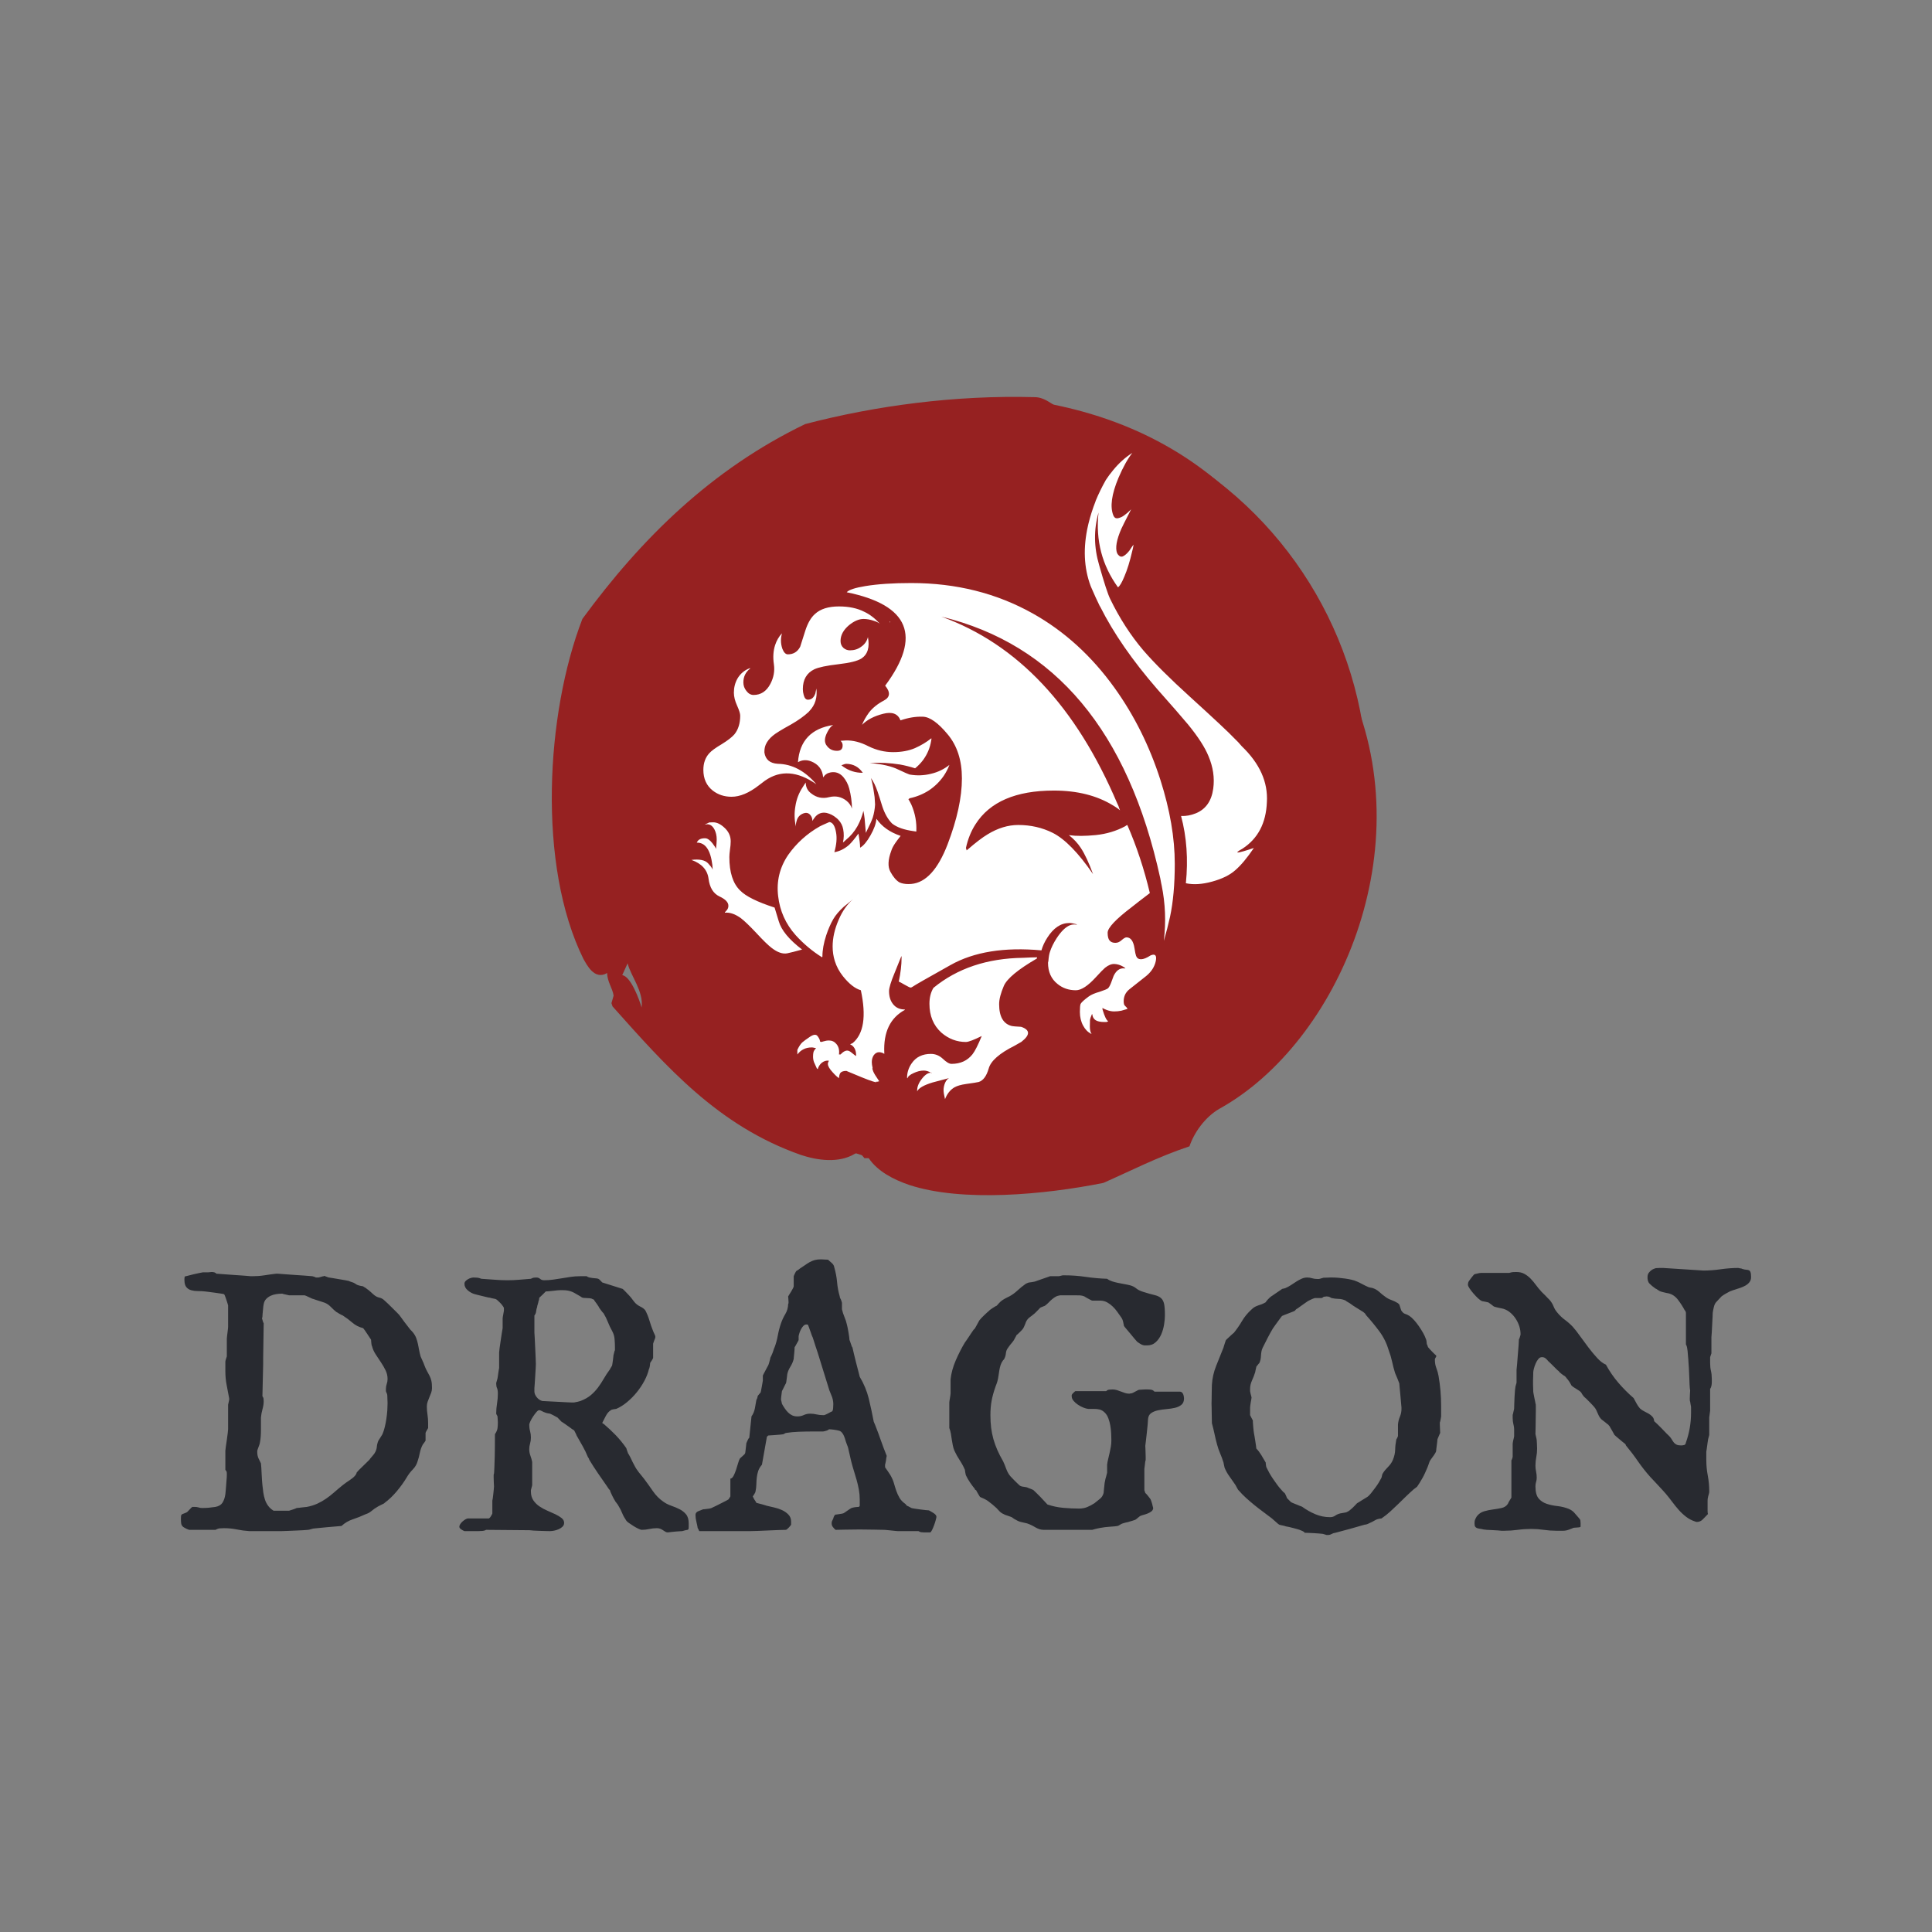 <svg xmlns="http://www.w3.org/2000/svg" width="512" height="512" style="" viewBox="0 0 512 512" data-svgdocument="" id="_xUHhrjF5YwLStrfZUmMZG" class="fl-svgdocument" x="0" y="0" xmlns:xlink="http://www.w3.org/1999/xlink"><rect x="0" y="0" width="512" height="512" fill="#808080" stroke="none"/><defs id="_gJj4JLkKZ4JNJcT09MhyD" transform="matrix(0.689, 0, 0, 0.689, -56.352, 91.147)"/><g id="_kTMb3umOv9vSlkg3FxPnZ" transform="matrix(0.851, 0, 0, 0.851, 41.408, 46.225)"><path id="_FxkB_DcPADbwA2BCz1jJ8" d="M17,65.6l-0.5,1.1c0.8,0.1,1.6,2.3,1.8,3C18.5,68.2,17.3,66.8,17,65.6 M42.7,24.9c-3.6,0.5-6.2,2-8.1,4.1   c-6.5,4.4-11.3,10.5-12.3,20.5c-0.4,3.9-0.6,7.1-1.2,11.4c1.6-0.5,1.2-2.3,1.7-3.8c0.8,2.1,1.8,3.9,2.8,5.3   c0.5,0.7,1.6,1.2,1.6,1.6c0.3,2.5,1.3,4.7,2.4,6.3c0.8,1.1,0.6,3.1,1.6,3.3c2.4,0.3,4,1.9,4.9,3.2c0.5,0.8,1.8,1.3,2.6,1.6   c2.7,1,5.7,0.1,8.2-0.1c9.7-0.8,17-3.8,22.3-8.8c1.7-1.6,3-3.6,4.2-5.8c0.8-4.6,0.7-10.8,0.3-15.8c1.2-11.1-5.4-18.8-15.8-20   c-2.7-1.1-4.7-2.9-8.3-3.2C47.2,24.6,45.1,24.5,42.7,24.9 M15.7,68.6c-0.1-0.7-0.6-1.3-0.6-2.1c-1.2,0.7-1.9-0.8-2.2-1.3   c-4.3-8.7-3.5-22.8-0.1-31.6c5.5-7.5,12-13.9,20.7-18.1c6.5-1.7,13.9-2.7,21.3-2.5c0.9,0,1.5,0.6,1.8,0.7   c14.7,3,22.8,12.9,27.3,25.9c7.1,15.2-0.9,33.4-11.9,39.5c-1.4,0.8-2.4,2.3-2.8,3.5c-3,1-5.5,2.3-8,3.4c-5.5,1.1-13.1,1.8-18,0.2   c-1.5-0.5-3-1.3-3.8-2.5l-0.4,0c-0.2-0.2-0.4-0.7-0.9-0.4c-1.5,0.9-3.5,0.6-5,0.1c-7.7-2.7-12.5-8.2-17.5-13.8l-0.1-0.3L15.7,68.6z   " stroke="none" fill="#962121" transform="matrix(3.352, 0, 0, 3.352, 89.801, 25.783)"/><circle id="_QmP6t6sZBAOwJkenhUW9i" cx="88.385" cy="88.385" r="88.385" stroke="none" fill="#962121" transform="matrix(1.363, 0, 0, 1.363, 136.327, 70.34)"/></g><path id="_f5APYfGKLfwZGkGAKgPgj" fill-rule="evenodd" clip-rule="evenodd" d="M18.646,25.599c-0.088,0.342-0.132,0.666-0.132,0.974   c0,0.374,0.066,0.754,0.198,1.14c0.198,0.495,0.446,0.742,0.743,0.742c0.749,0,1.305-0.34,1.668-1.023   c0.044-0.121,0.28-0.864,0.71-2.229c0.331-1.013,0.765-1.756,1.304-2.229c0.737-0.683,1.823-1.023,3.253-1.023   c1.343,0,2.488,0.242,3.435,0.726c0.737,0.341,1.447,0.886,2.13,1.635c-0.22-0.176-0.5-0.314-0.842-0.413   c-0.485-0.165-0.947-0.247-1.387-0.247c-0.617,0-1.272,0.28-1.965,0.841c-0.771,0.65-1.156,1.366-1.156,2.147   c0,0.396,0.138,0.716,0.413,0.958c0.253,0.209,0.54,0.314,0.859,0.314c0.584,0,1.09-0.16,1.52-0.479   c0.485-0.33,0.792-0.77,0.924-1.321c0.265,1.376-0.027,2.344-0.875,2.906c-0.54,0.341-1.574,0.6-3.104,0.775   c-1.618,0.188-2.719,0.418-3.303,0.694c-1.034,0.506-1.552,1.404-1.552,2.691c0,0.264,0.039,0.528,0.116,0.792   c0.11,0.429,0.303,0.644,0.579,0.644c0.473,0,0.809-0.286,1.006-0.858c0.055-0.266,0.099-0.485,0.133-0.662   c0.154,1.223-0.16,2.241-0.941,3.055c-0.033,0.033-0.072,0.077-0.115,0.132c-0.617,0.572-1.404,1.133-2.362,1.684   c-1.321,0.727-2.152,1.239-2.493,1.536c-0.44,0.363-0.76,0.766-0.958,1.206c-0.121,0.297-0.181,0.6-0.181,0.908   c0,0.077,0,0.138,0,0.181c0.143,0.947,0.748,1.454,1.816,1.52c1.948,0.033,3.693,0.958,5.234,2.775   c-2.554-1.784-4.872-1.949-6.953-0.497l-0.049,0.033c-0.176,0.132-0.38,0.286-0.611,0.464c-0.066,0.044-0.137,0.099-0.215,0.165   c-1.321,1.023-2.548,1.535-3.682,1.535c-0.98,0-1.833-0.28-2.559-0.842c-0.848-0.672-1.271-1.607-1.271-2.808   c0-0.914,0.264-1.663,0.792-2.246c0.287-0.331,0.859-0.749,1.717-1.254c0.804-0.495,1.376-0.942,1.718-1.338   c0.517-0.65,0.776-1.492,0.776-2.526c0-0.275-0.138-0.721-0.413-1.337c-0.297-0.65-0.446-1.244-0.446-1.784   c0-0.694,0.16-1.327,0.479-1.899c0.385-0.66,0.931-1.128,1.635-1.403h0.132c-0.639,0.484-0.958,1.123-0.958,1.916   c0,0.429,0.138,0.814,0.413,1.155c0.275,0.364,0.601,0.545,0.975,0.545c0.99,0,1.75-0.501,2.278-1.503   c0.451-0.858,0.611-1.745,0.479-2.658c-0.143-0.958-0.088-1.827,0.165-2.609C17.919,26.595,18.227,26.061,18.646,25.599z    M53.289,69.588l-0.032,0.165c-2.543,1.477-4.035,2.709-4.476,3.7c-0.43,1.001-0.645,1.831-0.645,2.493   c0,1.706,0.579,2.696,1.734,2.972c0.145,0.033,0.533,0.066,1.173,0.1c0.032,0,0.071,0.006,0.114,0.017   c1.201,0.418,1.201,1.095,0,2.03c-0.264,0.155-0.571,0.33-0.924,0.528c-2.069,1.035-3.242,2.071-3.517,3.104   c-0.297,1.024-0.749,1.63-1.355,1.817c-0.219,0.054-0.775,0.143-1.668,0.265c-0.726,0.099-1.275,0.259-1.65,0.478   c-0.55,0.331-0.969,0.859-1.254,1.586c-0.132-0.551-0.198-0.952-0.198-1.206c0-0.353,0.071-0.692,0.214-1.022   c0.144-0.31,0.318-0.519,0.528-0.628c-0.87,0.231-1.618,0.43-2.245,0.595c-1.189,0.363-1.882,0.764-2.081,1.205v-0.132   c0-0.518,0.226-1.058,0.678-1.619c0.418-0.528,0.82-0.787,1.205-0.776c0.022,0.034,0.055,0.061,0.099,0.083v-0.049   c-0.044-0.022-0.077-0.034-0.099-0.034c-0.331-0.198-0.661-0.297-0.991-0.297c-0.44,0-0.902,0.116-1.387,0.348   c-0.495,0.219-0.771,0.462-0.825,0.726v-0.049h-0.033c-0.011,0-0.017-0.018-0.017-0.05c0-0.716,0.215-1.376,0.644-1.982   c0.583-0.836,1.448-1.255,2.592-1.255c0.605,0,1.145,0.221,1.618,0.66c0.485,0.464,0.875,0.694,1.173,0.694   c1.22,0,2.172-0.436,2.856-1.304c0.33-0.419,0.748-1.244,1.255-2.478c-1.09,0.539-1.806,0.81-2.147,0.81   c-1.244,0-2.356-0.424-3.335-1.271c-1.079-0.979-1.618-2.284-1.618-3.914c0-0.848,0.182-1.569,0.545-2.163   c3.237-2.653,7.292-4.013,12.171-4.079c0.472-0.021,0.83-0.038,1.072-0.049c0.495-0.012,0.766-0.018,0.809-0.018H53.289z    M63.808,33.013c2.676,3.731,4.751,7.898,6.226,12.5c1.299,4.072,1.948,7.864,1.948,11.378c0,2.783-0.214,5.184-0.644,7.199   c-0.23,1.045-0.513,2.135-0.843,3.269c0.309-2.554,0.21-5.069-0.296-7.546c-0.013-0.1-0.034-0.198-0.065-0.297   c-0.046-0.21-0.084-0.425-0.118-0.646C65.668,38.936,55.761,27.09,40.293,23.336c10.327,3.722,18.291,12.188,23.895,25.396   c0.043,0.089,0.094,0.193,0.148,0.314c0.055,0.188,0.126,0.38,0.213,0.579c-0.208-0.178-0.428-0.338-0.66-0.479   c-0.098-0.066-0.197-0.127-0.296-0.183c-2.191-1.343-4.866-2.014-8.026-2.014c-5.163,0-8.713,1.53-10.65,4.59   c-0.594,0.924-1.024,1.993-1.289,3.204c0.035,0.099,0.065,0.209,0.1,0.33c0.032-0.033,0.07-0.066,0.115-0.1   c1.101-0.957,2.009-1.651,2.725-2.08c1.386-0.848,2.774-1.271,4.162-1.271c1.694,0,3.258,0.356,4.689,1.072   c1.65,0.837,3.473,2.702,5.466,5.598c-0.562-1.541-1.117-2.73-1.668-3.566c-0.419-0.639-0.953-1.211-1.603-1.718   c0.033,0,0.056,0,0.066,0c0.925,0.132,2.119,0.127,3.583-0.017c1.464-0.153,2.796-0.555,3.997-1.204   c0.087-0.079,0.181-0.134,0.279-0.165c1.277,2.938,2.295,6.021,3.057,9.245c-1.157,0.881-1.983,1.52-2.478,1.917   c-2.168,1.651-3.252,2.806-3.252,3.468c0,0.494,0.086,0.847,0.264,1.056c0.175,0.209,0.438,0.314,0.792,0.314   c0.296,0,0.578-0.121,0.842-0.364c0.286-0.252,0.507-0.379,0.66-0.379c0.572,0,0.936,0.495,1.09,1.486   c0.077,0.518,0.15,0.864,0.216,1.04c0.12,0.297,0.341,0.446,0.66,0.446c0.341,0,0.782-0.177,1.32-0.529   c0.616-0.253,0.848,0.006,0.693,0.776c-0.165,0.771-0.594,1.442-1.287,2.015c-0.705,0.551-1.47,1.156-2.296,1.816   c-0.519,0.419-0.776,0.958-0.776,1.618c0,0.318,0.056,0.522,0.165,0.61c0.188,0.177,0.303,0.31,0.347,0.397l-0.017,0.049h-0.015   c-0.354,0.109-0.617,0.188-0.794,0.231c-0.308,0.066-0.633,0.099-0.975,0.099c-0.341,0-0.693-0.07-1.057-0.214   c-0.33-0.121-0.506-0.22-0.528-0.298v0.248c0.287,0.969,0.546,1.498,0.776,1.584c-0.066,0.056-0.149,0.095-0.248,0.117   c-0.055,0-0.159,0-0.313,0c-0.508,0-0.893-0.084-1.156-0.249c-0.266-0.175-0.414-0.444-0.446-0.809h-0.05   c-0.144,0.309-0.231,0.578-0.265,0.809c-0.01,0.1-0.016,0.381-0.016,0.843c0,0.484,0.077,0.82,0.23,1.008h-0.05   c-0.45-0.221-0.814-0.589-1.089-1.106c-0.297-0.54-0.446-1.162-0.446-1.866c0-0.572,0.033-0.936,0.099-1.089   c0.122-0.221,0.49-0.557,1.106-1.008c0.33-0.242,0.832-0.457,1.503-0.645c0.627-0.209,0.996-0.363,1.106-0.462   c0.133-0.121,0.27-0.363,0.413-0.727c0.153-0.429,0.27-0.744,0.347-0.941c0.353-0.749,0.836-1.096,1.454-1.04   c0.24,0.055,0.181-0.028-0.183-0.247c-0.363-0.211-0.743-0.325-1.14-0.348s-0.825,0.148-1.287,0.513   c-0.242,0.208-0.65,0.627-1.223,1.254c-1.09,1.2-2.004,1.8-2.741,1.8c-0.969,0-1.8-0.287-2.494-0.858   c-0.858-0.683-1.287-1.646-1.287-2.89l0.05-0.215c0.044-0.562,0.115-0.979,0.214-1.255c0.188-0.583,0.49-1.2,0.909-1.85   c0.604-0.924,1.2-1.508,1.783-1.75c0.199-0.078,0.39-0.116,0.577-0.116c0.089,0,0.227,0.012,0.414,0.033   c-0.045-0.033-0.077-0.055-0.101-0.065c-0.384-0.11-0.704-0.165-0.957-0.165c-1.146,0-2.141,0.666-2.988,1.997   c-0.363,0.562-0.628,1.134-0.794,1.718c-5.053-0.462-9.169,0.204-12.351,1.998c-3.192,1.783-4.904,2.763-5.135,2.939   c-0.11,0.077-0.204,0.115-0.281,0.115c-0.088,0-0.353-0.127-0.793-0.38c-0.451-0.265-0.721-0.407-0.809-0.43   c0.253-1.188,0.38-2.267,0.38-3.236c0-0.055-0.005-0.138-0.017-0.247c-0.275,0.671-0.589,1.447-0.941,2.328   c-0.496,1.199-0.743,2.015-0.743,2.443c0,0.716,0.176,1.3,0.528,1.751c0.385,0.495,0.914,0.743,1.585,0.743l0.049,0.05   c-2.003,1.079-2.939,3.027-2.807,5.845c0,0.056,0,0.1,0,0.132c-0.011,0-0.022,0-0.033,0L32.5,82.667   c-0.056-0.033-0.116-0.066-0.182-0.1c-0.188-0.065-0.342-0.099-0.463-0.099c-0.297,0-0.544,0.137-0.743,0.413   c-0.176,0.265-0.264,0.577-0.264,0.941c0,0.196,0.038,0.473,0.116,0.826l-0.05,0.032c0.033,0.133,0.071,0.252,0.116,0.363   c0.077,0.231,0.352,0.688,0.825,1.371c-0.143,0.043-0.269,0.071-0.379,0.081v-0.081c-0.033,0.063-0.071,0.097-0.116,0.099   c0.035-0.001,0.073-0.006,0.116-0.018v0.018c0,0.109-0.672-0.104-2.015-0.645l-2.064-0.858c-0.375,0-0.638,0.082-0.793,0.247   c-0.132,0.154-0.203,0.437-0.215,0.843v-0.115c-0.209-0.121-0.495-0.386-0.858-0.794c-0.43-0.462-0.645-0.841-0.645-1.139   c0-0.1,0.022-0.187,0.066-0.265c0.044-0.076,0.066-0.131,0.066-0.165c-0.341-0.044-0.66,0.05-0.957,0.281   c-0.275,0.231-0.463,0.528-0.562,0.892c0-0.033-0.017-0.062-0.05-0.082l-0.049-0.018c-0.22-0.462-0.353-0.754-0.396-0.874   c-0.088-0.243-0.132-0.496-0.132-0.761c0-0.241,0.022-0.451,0.066-0.627c0.066-0.176,0.182-0.347,0.347-0.512   c-0.055,0-0.143-0.017-0.264-0.05c-0.11-0.032-0.214-0.049-0.313-0.049c-0.429,0-0.803,0.082-1.123,0.247   c-0.309,0.143-0.589,0.381-0.842,0.711v-0.628c0.22-0.464,0.44-0.799,0.66-1.007c0.199-0.177,0.546-0.428,1.041-0.762   c0.493-0.333,0.84-0.366,1.041-0.099c0.201,0.27,0.308,0.482,0.322,0.645c0.016,0.164,0.161,0.192,0.438,0.084   c0.275-0.089,0.539-0.133,0.792-0.133c0.407,0,0.744,0.158,1.008,0.479c0.308,0.362,0.424,0.837,0.346,1.421h0.215   c0.32-0.353,0.622-0.529,0.909-0.529c0.175,0,0.379,0.1,0.61,0.296c0.32,0.267,0.518,0.414,0.594,0.447v-0.115   c-0.006-0.731-0.27-1.221-0.792-1.47l-0.017-0.018l0.33-0.147c1.508-1.244,1.882-3.639,1.123-7.184   c-0.782-0.22-1.591-0.854-2.428-1.899c-0.506-0.638-0.875-1.326-1.106-2.063c-0.198-0.627-0.297-1.288-0.297-1.981   c0-1.156,0.269-2.355,0.809-3.6c0.264-0.628,0.567-1.178,0.909-1.651c0.319-0.452,0.671-0.843,1.056-1.173   c-0.605,0.485-1.007,0.815-1.206,0.991h-0.016c-0.011,0.011-0.022,0.021-0.034,0.033c-0.638,0.583-1.111,1.139-1.419,1.667   c-0.375,0.649-0.699,1.394-0.975,2.229c-0.342,1.046-0.512,2.003-0.512,2.873l-0.05,0.099c-1.321-0.825-2.516-1.826-3.583-3.005   c-1.354-1.519-2.147-3.286-2.378-5.3c-0.242-2.026,0.209-3.887,1.354-5.582c1.134-1.607,2.565-2.9,4.294-3.881   c0.109-0.065,0.545-0.264,1.304-0.594c0.452,0.044,0.755,0.512,0.909,1.402c0.144,0.771,0.066,1.668-0.231,2.693   c0.715-0.122,1.381-0.452,1.998-0.991c0.363-0.353,0.787-0.864,1.271-1.536c0.154,0.848,0.231,1.486,0.231,1.916   c0.451-0.254,0.919-0.81,1.404-1.668c0.495-0.869,0.765-1.625,0.809-2.262c0.727,1.056,1.822,1.833,3.286,2.327   c-0.319,0.408-0.551,0.716-0.694,0.925c-0.286,0.408-0.479,0.776-0.578,1.106c-0.451,1.211-0.49,2.158-0.116,2.841   c0.375,0.693,0.782,1.173,1.222,1.437c0.331,0.153,0.738,0.231,1.223,0.231c0.121,0,0.253-0.006,0.396-0.017   c1.971-0.177,3.61-1.965,4.921-5.368c1.298-3.401,1.947-6.39,1.947-8.966c0-2.455-0.649-4.453-1.947-5.994   c-1.289-1.552-2.406-2.345-3.353-2.378c-0.969-0.034-1.981,0.132-3.038,0.496c-0.353-0.903-1.134-1.201-2.345-0.893   c-1.233,0.309-2.19,0.81-2.874,1.502c0.198-0.517,0.512-1.073,0.941-1.667c0.506-0.65,1.184-1.194,2.031-1.635   c0.847-0.452,0.902-1.123,0.165-2.014c4.998-6.727,3.258-10.954-5.218-12.682c0.275-0.33,1.122-0.61,2.542-0.842   c1.673-0.275,3.748-0.412,6.226-0.412c6.087,0,11.591,1.381,16.512,4.144C57.01,25.324,60.703,28.687,63.808,33.013z    M60.273,10.671c0.243-0.991,0.562-1.993,0.959-3.006V7.633c0.407-0.98,0.864-1.915,1.37-2.808c0.012-0.021,0.012-0.037,0-0.049   l0.016,0.016c0.309-0.473,0.639-0.919,0.991-1.337c0.792-0.969,1.663-1.75,2.608-2.345c-0.626,0.792-1.254,1.921-1.881,3.385   C63.4,6.73,63.17,8.432,63.643,9.598c0.111,0.243,0.247,0.37,0.413,0.38c0.122,0.033,0.341-0.017,0.66-0.149   c0.198-0.087,0.474-0.28,0.825-0.577c0.231-0.21,0.402-0.37,0.513-0.479c-0.826,1.607-1.267,2.482-1.321,2.625   c-0.661,1.508-0.854,2.62-0.578,3.335c0.056,0.111,0.144,0.221,0.265,0.33c0.154,0.132,0.319,0.165,0.495,0.099   c0.286-0.12,0.589-0.384,0.908-0.792c0.298-0.452,0.484-0.721,0.562-0.81c-0.044,0.32-0.104,0.617-0.183,0.893   c-0.317,1.387-0.675,2.537-1.071,3.451c-0.331,0.804-0.618,1.288-0.86,1.453c-2.168-2.994-3.049-6.379-2.642-10.155   c-0.661,2.335-0.633,4.712,0.083,7.134c0.693,2.455,1.195,3.99,1.503,4.607c1.267,2.609,2.768,4.937,4.508,6.984   c1.498,1.729,3.604,3.826,6.324,6.292c3.28,2.983,5.285,4.859,6.011,5.63c0.374,0.352,0.71,0.71,1.008,1.073   c2.443,2.345,3.583,4.878,3.418,7.597c-0.11,2.852-1.218,4.959-3.32,6.324c-1.287,0.716-0.771,0.683,1.553-0.099   c-0.913,1.354-1.756,2.36-2.526,3.021c-0.738,0.659-1.783,1.173-3.138,1.544c-1.353,0.373-2.542,0.447-3.567,0.223   c0.328-3.237,0.11-6.282-0.651-9.132h0.009c0.66,0.032,1.326-0.089,1.998-0.363c1.343-0.551,2.13-1.668,2.36-3.352   c0.199-1.454-0.016-2.923-0.645-4.409c-0.483-1.19-1.402-2.615-2.757-4.277c-0.825-0.99-2.235-2.609-4.227-4.854   c-3.336-3.843-5.907-7.557-7.711-11.146c-0.023-0.044-0.051-0.088-0.084-0.133c-0.386-0.792-0.743-1.574-1.073-2.344   c-0.044-0.121-0.094-0.237-0.148-0.347c-0.925-2.478-1.04-5.224-0.347-8.24C60.23,10.858,60.252,10.77,60.273,10.671z    M33.259,23.964c0.033,0.044,0.066,0.088,0.099,0.132c-0.033,0-0.06,0-0.083,0C33.276,24.052,33.27,24.008,33.259,23.964z    M26.604,40.195c0.231-0.021,0.462-0.038,0.694-0.048c0.99-0.034,2.025,0.231,3.104,0.792c1.079,0.528,2.19,0.792,3.335,0.792   c1.135,0,2.125-0.181,2.973-0.544c0.836-0.375,1.563-0.809,2.18-1.305h0.066c-0.022,0.099-0.039,0.204-0.049,0.313   c-0.154,0.959-0.523,1.833-1.106,2.625c-0.309,0.408-0.666,0.777-1.073,1.107c-0.693-0.22-1.371-0.391-2.031-0.512L34.581,43.3   h-0.017l0.132,0.116c-1.354-0.22-2.73-0.292-4.128-0.215c1.695,0.154,2.983,0.452,3.864,0.892c0.892,0.418,1.403,0.644,1.536,0.677   c0.98,0.176,1.954,0.143,2.923-0.099c0.936-0.22,1.768-0.622,2.494-1.206c-0.198,0.529-0.462,1.036-0.792,1.52   c-0.54,0.77-1.207,1.42-1.999,1.948C37.8,47.44,36.936,47.792,36,47.991l-0.181,0.131c0.143,0.231,0.275,0.474,0.396,0.727   c0.517,1.179,0.743,2.399,0.677,3.666c-0.11-0.012-0.22-0.027-0.33-0.051c-1.321-0.175-2.307-0.522-2.956-1.039   c-0.562-0.563-1.007-1.343-1.337-2.345c-0.275-0.903-0.489-1.574-0.644-2.015c-0.264-0.76-0.561-1.365-0.892-1.815   c0.176,0.626,0.308,1.259,0.396,1.898c0.033,0.231,0.066,0.457,0.099,0.677c0.021,0.341,0.043,0.677,0.066,1.007   c-0.033,0.606-0.138,1.2-0.313,1.784c-0.122,0.373-0.436,1.067-0.942,2.08c-0.076-0.826-0.132-1.47-0.165-1.933   c-0.055-0.462-0.11-0.813-0.165-1.057c-0.176,0.727-0.446,1.421-0.809,2.082c-0.407,0.726-0.93,1.348-1.569,1.864   c-0.122,0.122-0.254,0.237-0.397,0.347c0.132-0.594,0.143-1.188,0.033-1.782c-0.087-0.495-0.302-0.925-0.644-1.289   c-0.099-0.109-0.209-0.209-0.33-0.297c-0.363-0.308-0.787-0.523-1.271-0.643c-0.616-0.122-1.128,0.048-1.536,0.51   c-0.143,0.177-0.28,0.37-0.413,0.579c0.022-0.275-0.055-0.528-0.231-0.76c-0.242-0.329-0.572-0.418-0.991-0.264   c-0.483,0.186-0.787,0.528-0.908,1.023c-0.088,0.274-0.121,0.533-0.099,0.776c-0.209-0.926-0.232-1.855-0.066-2.792   c0.143-0.935,0.473-1.793,0.99-2.574c0.132-0.221,0.271-0.432,0.413-0.629c0,0.616,0.243,1.106,0.727,1.47   c0.727,0.583,1.547,0.754,2.46,0.513c0.881-0.21,1.663-0.045,2.346,0.495c0.363,0.297,0.611,0.654,0.743,1.073   c-0.011-0.937-0.137-1.855-0.379-2.757c-0.154-0.574-0.424-1.092-0.81-1.554c-0.483-0.538-1.062-0.742-1.734-0.61   c-0.417,0.077-0.748,0.303-0.99,0.676c-0.088-1.056-0.633-1.783-1.635-2.179c-0.638-0.243-1.233-0.204-1.783,0.115   c0.209-2.907,1.805-4.59,4.789-5.053c-0.275,0.143-0.534,0.452-0.777,0.925c-0.44,0.815-0.467,1.453-0.083,1.916   c0.363,0.483,0.864,0.704,1.503,0.66c0.386-0.033,0.594-0.237,0.627-0.611C26.918,40.631,26.825,40.383,26.604,40.195z    M26.72,43.516c0.76,0.605,1.592,0.941,2.494,1.007c0.143,0,0.281,0.005,0.413,0.016c-0.54-0.792-1.283-1.2-2.229-1.222   C27.266,43.317,27.04,43.383,26.72,43.516z M9.315,51.26c0.484,0,0.98,0.23,1.486,0.694c0.595,0.527,0.892,1.154,0.892,1.881   c0,0.343-0.033,0.721-0.099,1.14c-0.055,0.43-0.083,0.766-0.083,1.008c0,2.069,0.484,3.577,1.453,4.523   c0.771,0.794,2.333,1.569,4.689,2.329c0.011,0.012,0.198,0.627,0.562,1.85c0.352,1.223,1.409,2.504,3.17,3.848   c-0.913,0.253-1.585,0.424-2.014,0.512c-0.627,0.12-1.337-0.126-2.13-0.743c-0.463-0.352-1.156-1.029-2.081-2.031   c-0.902-0.958-1.59-1.618-2.064-1.982c-0.782-0.572-1.514-0.825-2.196-0.759v-0.05c0.109-0.12,0.203-0.226,0.281-0.313   c0.132-0.165,0.198-0.357,0.198-0.577c0-0.474-0.407-0.897-1.222-1.271c-0.825-0.397-1.315-1.195-1.47-2.396   c-0.154-1.21-0.93-2.063-2.328-2.559c1.101-0.133,1.854,0.021,2.262,0.463c0.132,0.152,0.248,0.284,0.347,0.396   C9.134,57.44,9.228,57.6,9.25,57.7c0,0.021,0,0.038,0,0.049v0.05c0.01-0.033,0.01-0.066,0-0.099   c-0.022-0.232-0.039-0.452-0.049-0.661c-0.254-2.036-0.958-3.044-2.115-3.021c0.099-0.221,0.243-0.375,0.43-0.463   c0.175-0.088,0.408-0.131,0.693-0.131c0.308,0,0.638,0.219,0.991,0.66c0.275,0.352,0.44,0.616,0.495,0.792   c0.066-0.572,0.099-0.997,0.099-1.272c0-0.527-0.104-0.989-0.313-1.386c-0.253-0.463-0.572-0.693-0.958-0.693   c-0.165,0.021-0.286,0.038-0.363,0.049c0.275-0.122,0.485-0.221,0.627-0.297C8.832,51.265,9.008,51.26,9.315,51.26z" stroke="none" fill="#ffffff" transform="matrix(1.952, 0, 0, 1.952, 170.819, 117.863)"/><path id="_rxu3XaVk_BAlTjsenzk-y" fill="#282a30" transform="matrix(0.996, 0, 0, 0.996, 256.025, 405.423)" text="DRAGON" text-anchor="middle" font-size="100" letter-spacing="0" side="left" offset="0.5" dx="0" dy="0" space="preserve" href="#" font-family="IM FELL DW Pica" font-scale="contain" x="0" y="0" data-fl-textpath="" d="M-187.621-17.68L-187.621-17.68Q-187.571-17.33 -187.521-16.5Q-187.471-15.67 -187.431-14.77Q-187.381-13.87 -187.331-13.04Q-187.281-12.21 -187.231-11.91L-187.231-11.91Q-187.131-10.89 -186.991-9.91Q-186.841-8.94 -186.551-8.03Q-186.251-7.13 -185.691-6.37Q-185.131-5.62 -184.251-5.08L-184.251-5.08L-182.151-5.08L-180.151-5.08Q-180.051-5.13 -179.731-5.22Q-179.421-5.32 -179.101-5.42Q-178.781-5.52 -178.491-5.64Q-178.201-5.76 -178.101-5.81L-178.101-5.81Q-177.951-5.81 -177.561-5.86Q-177.171-5.91 -176.731-5.96Q-176.291-6.01 -175.901-6.05Q-175.511-6.1 -175.411-6.1L-175.411-6.1Q-173.851-6.4 -172.631-6.96Q-171.411-7.52 -170.311-8.28Q-169.211-9.03 -168.161-9.96Q-167.111-10.89 -165.841-11.91L-165.841-11.91Q-165.351-12.3 -164.921-12.6Q-164.481-12.89 -164.091-13.16Q-163.691-13.43 -163.281-13.75Q-162.861-14.06 -162.471-14.55L-162.471-14.55Q-162.381-14.65 -162.251-14.92Q-162.131-15.19 -162.131-15.28L-162.131-15.28Q-162.031-15.43 -161.551-15.92Q-161.061-16.41 -160.471-16.97Q-159.891-17.53 -159.401-18.02Q-158.911-18.51 -158.761-18.65L-158.761-18.65Q-158.711-18.75 -158.521-18.99Q-158.321-19.24 -158.101-19.48Q-157.881-19.73 -157.691-19.97Q-157.491-20.21 -157.401-20.36L-157.401-20.36Q-156.861-21.19 -156.791-22.07Q-156.711-22.95 -156.371-23.73L-156.371-23.73Q-156.321-23.83 -156.151-24.07Q-155.981-24.32 -155.811-24.61Q-155.641-24.9 -155.491-25.12Q-155.351-25.34 -155.301-25.44L-155.301-25.44Q-154.951-26.22 -154.691-27.29Q-154.421-28.37 -154.251-29.52Q-154.081-30.66 -154.001-31.76Q-153.931-32.86 -153.931-33.69L-153.931-33.69Q-153.931-33.89 -153.951-34.28Q-153.981-34.67 -153.981-35.03Q-153.981-35.4 -154.001-35.67Q-154.031-35.94 -154.031-35.99L-154.031-35.99Q-154.031-36.08 -154.201-36.45Q-154.371-36.82 -154.371-36.91L-154.371-36.91L-154.371-37.5Q-154.371-38.18 -154.151-38.82Q-153.931-39.45 -153.931-40.14L-153.931-40.14Q-153.931-41.36 -154.471-42.46Q-155.001-43.55 -155.711-44.6Q-156.421-45.65 -157.101-46.7Q-157.791-47.75 -158.081-48.93L-158.081-48.93Q-158.131-48.93 -158.181-49.17Q-158.231-49.41 -158.251-49.68Q-158.271-49.95 -158.301-50.22Q-158.321-50.49 -158.321-50.59L-158.321-50.59Q-158.471-50.78 -158.741-51.22Q-159.011-51.66 -159.351-52.15Q-159.691-52.64 -159.981-53.08Q-160.281-53.52 -160.421-53.66L-160.421-53.66Q-162.131-54.1 -163.301-55.13Q-164.481-56.15 -165.841-57.03L-165.841-57.03Q-165.991-57.08 -166.281-57.23Q-166.581-57.37 -166.841-57.54Q-167.111-57.71 -167.311-57.84Q-167.501-57.96 -167.551-57.96L-167.551-57.96Q-168.241-58.5 -168.991-59.28Q-169.751-60.06 -170.581-60.4L-170.581-60.4Q-170.731-60.45 -171.171-60.6Q-171.601-60.74 -172.141-60.91Q-172.681-61.08 -173.121-61.23Q-173.561-61.38 -173.701-61.43L-173.701-61.43Q-173.801-61.43 -174.121-61.57Q-174.441-61.72 -174.851-61.91Q-175.271-62.11 -175.611-62.26Q-175.951-62.4 -176.001-62.4L-176.001-62.4L-177.171-62.4L-180.151-62.4Q-180.201-62.4 -180.781-62.55Q-181.371-62.7 -181.471-62.7L-181.471-62.7Q-181.571-62.7 -181.661-62.74L-181.661-62.74Q-181.861-62.84 -182.011-62.84L-182.011-62.84Q-182.741-62.84 -183.541-62.72Q-184.351-62.6 -185.031-62.28Q-185.721-61.96 -186.231-61.43Q-186.741-60.89 -186.891-60.06L-186.891-60.06Q-186.941-59.91 -186.991-59.47Q-187.031-59.03 -187.081-58.52Q-187.131-58.01 -187.181-57.5Q-187.231-56.98 -187.231-56.69L-187.231-56.69Q-187.231-56.59 -187.281-56.47Q-187.331-56.35 -187.331-56.25L-187.331-56.25Q-187.331-56.1 -187.281-56.05L-187.281-56.05Q-187.281-55.96 -187.231-55.91L-187.231-55.91Q-187.231-55.86 -187.111-55.47Q-186.991-55.08 -186.891-54.98L-186.891-54.98L-187.031-45.8L-187.031-44.09L-187.231-35.55Q-186.991-35.25 -186.941-34.96Q-186.891-34.67 -186.891-34.28L-186.891-34.28Q-186.891-33.2 -187.211-32.1Q-187.521-31.01 -187.621-29.88L-187.621-29.88L-187.621-28.81L-187.621-26.51Q-187.621-25.63 -187.691-24.73Q-187.771-23.83 -187.911-23.14L-187.911-23.14Q-187.911-23.05 -188.011-22.73Q-188.111-22.41 -188.261-22.05Q-188.401-21.68 -188.501-21.39Q-188.601-21.09 -188.601-21.04L-188.601-21.04L-188.601-20.61Q-188.601-19.78 -188.281-19.04Q-187.961-18.31 -187.621-17.68ZM-197.441-0.44L-197.441-0.44Q-198.121-0.44 -198.611-0.39Q-199.101-0.34 -199.731 0L-199.731 0L-206.661 0Q-206.711 0 -206.931-0.07Q-207.151-0.15 -207.421-0.27Q-207.691-0.39 -207.931-0.54Q-208.181-0.68 -208.321-0.78L-208.321-0.78Q-208.761-1.17 -208.841-1.68Q-208.911-2.2 -208.911-2.69L-208.911-2.69L-208.911-3.13Q-208.911-3.37 -208.891-3.66Q-208.861-3.96 -208.621-4.15L-208.621-4.15Q-208.521-4.2 -207.931-4.42Q-207.351-4.64 -207.251-4.74L-207.251-4.74Q-207.201-4.79 -207.011-4.98Q-206.811-5.18 -206.591-5.42Q-206.371-5.66 -206.181-5.86Q-205.981-6.05 -205.881-6.1L-205.881-6.1L-205.201-6.1Q-204.661-6.1 -204.221-5.96Q-203.781-5.81 -203.291-5.81L-203.291-5.81Q-202.371-5.81 -201.541-5.88Q-200.711-5.96 -199.731-6.1L-199.731-6.1Q-198.411-6.35 -197.851-7.23Q-197.291-8.11 -197.091-9.47L-197.091-9.47Q-197.091-9.57 -197.021-10.18Q-196.951-10.79 -196.901-11.6Q-196.851-12.4 -196.781-13.21Q-196.701-14.01 -196.701-14.55L-196.701-14.55L-196.701-14.94Q-196.701-15.28 -196.751-15.45Q-196.801-15.63 -197.091-15.97L-197.091-15.97L-197.091-18.51L-197.091-21.04Q-197.091-21.24 -196.971-22.09Q-196.851-22.95 -196.701-23.93Q-196.561-24.9 -196.461-25.73Q-196.361-26.56 -196.361-26.76L-196.361-26.76L-196.361-33.3Q-196.361-33.3 -196.311-33.52Q-196.261-33.74 -196.211-33.96Q-196.171-34.18 -196.121-34.4Q-196.071-34.62 -196.071-34.62L-196.071-34.62L-196.071-34.72L-196.071-34.96Q-196.411-36.87 -196.751-38.55Q-197.091-40.23 -197.091-42.24L-197.091-42.24L-197.091-44.78Q-197.091-44.82 -197.041-45.04Q-197.001-45.26 -196.921-45.48Q-196.851-45.7 -196.781-45.9Q-196.701-46.09 -196.701-46.14L-196.701-46.14L-196.701-49.61L-196.701-50.83Q-196.701-50.98 -196.651-51.44Q-196.601-51.9 -196.531-52.42Q-196.461-52.93 -196.411-53.39Q-196.361-53.86 -196.361-53.96L-196.361-53.96L-196.361-57.08L-196.361-59.72Q-196.411-59.86 -196.531-60.3Q-196.651-60.74 -196.821-61.21Q-197.001-61.67 -197.141-62.11Q-197.291-62.55 -197.441-62.7L-197.441-62.7Q-197.731-62.79 -198.461-62.89Q-199.191-62.99 -200.001-63.11Q-200.801-63.23 -201.511-63.31Q-202.221-63.38 -202.511-63.43L-202.511-63.43Q-203.441-63.53 -204.391-63.53Q-205.351-63.53 -206.151-63.75Q-206.961-63.96 -207.471-64.58Q-207.981-65.19 -207.981-66.5L-207.981-66.5L-207.981-66.8Q-207.981-67.04 -207.931-67.26Q-207.881-67.48 -207.591-67.48L-207.591-67.48Q-207.351-67.53 -206.711-67.7Q-206.081-67.87 -205.371-68.04Q-204.661-68.21 -204.031-68.33Q-203.391-68.46 -203.101-68.51L-203.101-68.51L-201.731-68.51Q-201.541-68.51 -201.291-68.55Q-201.051-68.6 -200.761-68.6L-200.761-68.6Q-200.361-68.6 -200.021-68.51Q-199.681-68.41 -199.491-68.16L-199.491-68.16Q-198.951-68.12 -197.631-68.02Q-196.311-67.92 -194.851-67.82Q-193.381-67.72 -192.091-67.63Q-190.791-67.53 -190.261-67.48L-190.261-67.48L-189.921-67.48Q-188.261-67.48 -186.721-67.72Q-185.181-67.97 -183.521-68.16L-183.521-68.16L-183.421-68.16L-183.181-68.16Q-182.691-68.12 -181.371-68.02Q-180.051-67.92 -178.591-67.82Q-177.121-67.72 -175.801-67.63Q-174.491-67.53 -173.951-67.48L-173.951-67.48Q-173.901-67.48 -173.511-67.36Q-173.121-67.24 -173.021-67.14L-173.021-67.14L-172.631-67.14L-172.291-67.14Q-172.191-67.14 -171.651-67.31Q-171.121-67.48 -170.921-67.48L-170.921-67.48L-170.821-67.58Q-170.771-67.58 -170.751-67.55Q-170.731-67.53 -170.681-67.53L-170.681-67.53Q-170.631-67.48 -170.581-67.48L-170.581-67.48Q-170.481-67.48 -170.071-67.31Q-169.651-67.14 -169.551-67.14L-169.551-67.14Q-169.361-67.14 -168.581-66.99Q-167.801-66.85 -166.871-66.7Q-165.941-66.55 -165.161-66.41Q-164.381-66.26 -164.181-66.21L-164.181-66.21Q-164.091-66.11 -163.671-65.99Q-163.261-65.87 -163.161-65.82L-163.161-65.82Q-163.111-65.82 -162.911-65.72Q-162.721-65.63 -162.501-65.48Q-162.281-65.33 -162.111-65.23Q-161.941-65.14 -161.891-65.14L-161.891-65.14Q-161.691-65.04 -161.131-64.92Q-160.571-64.79 -160.421-64.79L-160.421-64.79Q-160.371-64.7 -159.961-64.48Q-159.541-64.26 -159.451-64.11L-159.451-64.11Q-159.351-64.06 -159.031-63.82Q-158.711-63.57 -158.401-63.28Q-158.081-62.99 -157.791-62.72Q-157.491-62.45 -157.401-62.4L-157.401-62.4Q-156.761-61.91 -156.051-61.77Q-155.351-61.62 -154.711-60.99L-154.711-60.99Q-154.421-60.74 -153.861-60.21Q-153.291-59.67 -152.711-59.08Q-152.121-58.5 -151.631-58.01Q-151.151-57.52 -151.001-57.37L-151.001-57.37Q-150.851-57.23 -150.411-56.62Q-149.971-56.01 -149.461-55.32Q-148.951-54.64 -148.481-54.05Q-148.021-53.47 -147.921-53.32L-147.921-53.32Q-147.831-53.22 -147.561-52.95Q-147.291-52.69 -147.191-52.54L-147.191-52.54Q-146.601-51.81 -146.311-51.03Q-146.021-50.24 -145.851-49.44Q-145.681-48.63 -145.531-47.8Q-145.381-46.97 -145.141-46.14L-145.141-46.14Q-145.141-46.09 -145.041-45.9Q-144.941-45.7 -144.851-45.48Q-144.751-45.26 -144.651-45.04Q-144.551-44.82 -144.551-44.78L-144.551-44.78Q-144.461-44.68 -144.331-44.31Q-144.211-43.95 -144.161-43.85L-144.161-43.85Q-143.771-42.82 -143.411-42.19Q-143.041-41.55 -142.751-40.97Q-142.451-40.38 -142.281-39.67Q-142.111-38.96 -142.111-37.74L-142.111-37.74Q-142.111-37.06 -142.331-36.47Q-142.551-35.89 -142.801-35.3Q-143.041-34.72 -143.261-34.11Q-143.481-33.5 -143.481-32.86L-143.481-32.86Q-143.481-31.74 -143.311-30.66Q-143.141-29.59 -143.141-28.47L-143.141-28.47L-143.141-27.1Q-143.141-27.1 -143.241-26.9Q-143.331-26.71 -143.481-26.49Q-143.631-26.27 -143.721-26.05Q-143.821-25.83 -143.821-25.78L-143.821-25.78L-143.821-25.2L-143.821-23.73Q-143.871-23.63 -144.161-23.22Q-144.461-22.8 -144.551-22.71L-144.551-22.71Q-145.091-21.73 -145.341-20.51Q-145.581-19.29 -145.921-18.31L-145.921-18.31Q-146.261-17.04 -147.241-16.04Q-148.221-15.04 -148.851-13.92L-148.851-13.92Q-149.971-12.06 -151.491-10.25Q-153.001-8.45 -154.711-7.18L-154.711-7.18Q-154.761-7.08 -155.051-6.93Q-155.351-6.79 -155.691-6.62Q-156.031-6.45 -156.321-6.3Q-156.611-6.15 -156.661-6.1L-156.661-6.1Q-157.491-5.62 -158.181-5.03Q-158.861-4.44 -159.791-4.15L-159.791-4.15Q-161.451-3.37 -163.161-2.81Q-164.871-2.25 -166.191-1.03L-166.191-1.03Q-166.621-0.98 -167.701-0.9Q-168.771-0.83 -169.941-0.71Q-171.121-0.59 -172.191-0.49Q-173.271-0.39 -173.701-0.34L-173.701-0.34Q-173.801-0.34 -174.341-0.17Q-174.881 0 -175.071 0L-175.071 0Q-175.411 0.05 -176.391 0.1Q-177.371 0.15 -178.511 0.2Q-179.661 0.24 -180.691 0.29Q-181.711 0.34 -182.151 0.34L-182.151 0.34L-186.551 0.34L-190.701 0.34Q-192.361 0.24 -194.021-0.1Q-195.681-0.44 -197.441-0.44ZM-112.764-34.28L-112.764-34.28Q-112.334-34.28 -111.234-34.2Q-110.134-34.13 -108.914-34.08Q-107.694-34.03 -106.594-33.96Q-105.494-33.89 -105.104-33.89L-105.104-33.89L-104.664-33.89L-104.324-33.89Q-103.984-33.94 -103.344-34.08Q-102.714-34.23 -102.614-34.28L-102.614-34.28Q-100.954-34.91 -99.874-35.82Q-98.804-36.72 -97.974-37.82Q-97.144-38.92 -96.434-40.16Q-95.724-41.41 -94.754-42.72L-94.754-42.72Q-94.654-42.97 -94.414-43.33Q-94.164-43.7 -94.164-43.85L-94.164-43.85Q-94.164-43.9 -94.094-44.29Q-94.014-44.68 -93.974-45.12Q-93.924-45.56 -93.874-45.95Q-93.824-46.34 -93.824-46.44L-93.824-46.44Q-93.774-46.53 -93.654-47.12Q-93.534-47.71 -93.434-47.8L-93.434-47.8L-93.434-48.63Q-93.434-49.66 -93.534-50.78Q-93.624-51.9 -94.164-52.88L-94.164-52.88Q-94.844-54.1 -95.314-55.3Q-95.774-56.49 -96.464-57.62L-96.464-57.62Q-96.554-57.67 -96.724-57.89Q-96.904-58.11 -97.074-58.33Q-97.244-58.54 -97.384-58.76Q-97.534-58.98 -97.584-59.03L-97.584-59.03Q-97.584-59.08 -97.774-59.4Q-97.974-59.72 -98.194-60.03Q-98.414-60.35 -98.634-60.64Q-98.854-60.94 -98.904-60.99L-98.904-60.99Q-98.904-61.13 -99.024-61.23Q-99.144-61.33 -99.244-61.33L-99.244-61.33Q-99.634-61.57 -100.074-61.62Q-100.514-61.67 -100.954-61.67L-100.954-61.67Q-101.394-61.67 -101.804-61.72Q-102.224-61.77 -102.614-62.11L-102.614-62.11Q-103.244-62.45 -103.764-62.77Q-104.274-63.09 -104.784-63.31Q-105.294-63.53 -105.904-63.65Q-106.514-63.77 -107.344-63.77L-107.344-63.77L-108.034-63.77Q-108.274-63.77 -108.794-63.72Q-109.304-63.67 -109.884-63.6Q-110.474-63.53 -111.034-63.48Q-111.594-63.43 -111.844-63.43L-111.844-63.43Q-111.894-63.38 -112.134-63.13Q-112.374-62.89 -112.644-62.62Q-112.914-62.35 -113.184-62.11Q-113.454-61.87 -113.554-61.77L-113.554-61.77Q-113.554-61.67 -113.624-61.3Q-113.694-60.94 -113.794-60.74L-113.794-60.74Q-113.794-60.55 -113.964-60.03Q-114.134-59.52 -114.134-59.28L-114.134-59.28Q-114.334-58.79 -114.404-58.13Q-114.474-57.47 -114.864-57.03L-114.864-57.03L-114.864-54.83L-114.864-52.54Q-114.824-52.25 -114.774-51Q-114.724-49.76 -114.644-48.32Q-114.574-46.88 -114.524-45.63Q-114.474-44.38 -114.474-44.09L-114.474-44.09Q-114.474-43.85 -114.524-42.92Q-114.574-41.99 -114.644-40.92Q-114.724-39.84 -114.774-38.89Q-114.824-37.94 -114.864-37.7L-114.864-37.7L-114.864-36.82Q-114.864-36.08 -114.254-35.3Q-113.644-34.52 -112.764-34.28ZM-82.254-0.44L-82.254-0.44Q-83.274-0.44 -84.304-0.22Q-85.324 0 -86.304 0L-86.304 0Q-86.544 0 -87.184-0.29Q-87.814-0.59 -88.474-1Q-89.134-1.42 -89.694-1.81Q-90.254-2.2 -90.404-2.44L-90.404-2.44Q-91.084-3.42 -91.504-4.44Q-91.914-5.47 -92.504-6.4L-92.504-6.4Q-92.604-6.64 -93.014-7.15Q-93.434-7.67 -93.434-7.76L-93.434-7.76Q-93.534-7.91 -93.754-8.3Q-93.974-8.69 -94.194-9.16Q-94.414-9.62 -94.584-10.01Q-94.754-10.4 -94.754-10.55L-94.754-10.55Q-94.894-10.64 -95.164-11.01Q-95.434-11.38 -95.534-11.57L-95.534-11.57Q-96.754-13.33 -97.954-15.06Q-99.144-16.8 -100.264-18.65L-100.264-18.65Q-100.264-18.75 -100.394-18.99Q-100.514-19.24 -100.614-19.34L-100.614-19.34Q-101.244-20.9 -102.024-22.27Q-102.804-23.63 -103.634-25.1L-103.634-25.1Q-103.634-25.15 -103.734-25.37Q-103.834-25.59 -103.954-25.81Q-104.074-26.03 -104.174-26.25Q-104.274-26.46 -104.324-26.51L-104.324-26.51Q-104.414-26.51 -104.934-26.88Q-105.444-27.25 -105.684-27.44L-105.684-27.44Q-105.784-27.49 -106.084-27.71Q-106.374-27.93 -106.694-28.15Q-107.004-28.37 -107.304-28.56Q-107.594-28.76 -107.694-28.81L-107.694-28.81Q-107.784-28.91 -108.204-29.35Q-108.614-29.79 -108.714-29.88L-108.714-29.88Q-108.814-29.93 -109.084-30.08Q-109.354-30.22 -109.664-30.4Q-109.984-30.57 -110.274-30.71Q-110.574-30.86 -110.714-30.91L-110.714-30.91Q-110.814-30.91 -111.404-31.03Q-111.984-31.15 -112.084-31.25L-112.084-31.25Q-112.234-31.25 -112.764-31.54Q-113.304-31.84 -113.554-31.84L-113.554-31.84L-113.594-31.84Q-113.894-31.84 -114.334-31.32Q-114.774-30.81 -115.214-30.15Q-115.654-29.49 -115.944-28.86Q-116.234-28.22 -116.234-27.98L-116.234-27.98Q-116.234-27.05 -116.014-26.27Q-115.794-25.49 -115.794-24.56L-115.794-24.56Q-115.794-23.68 -116.014-22.95Q-116.234-22.22 -116.234-21.44L-116.234-21.44Q-116.234-20.56 -115.914-19.7Q-115.604-18.85 -115.454-18.07L-115.454-18.07L-115.454-14.94L-115.454-11.91Q-115.454-11.77 -115.624-11.21Q-115.794-10.64 -115.794-10.55L-115.794-10.55L-115.794-10.21Q-115.794-8.79 -115.134-7.84Q-114.474-6.88 -113.504-6.23Q-112.524-5.57 -111.374-5.08Q-110.234-4.59 -109.254-4.13Q-108.274-3.66 -107.614-3.13Q-106.954-2.59 -106.954-1.86L-106.954-1.86Q-106.954-1.27 -107.374-0.85Q-107.784-0.44 -108.394-0.17Q-109.004 0.1 -109.644 0.22Q-110.274 0.34 -110.714 0.34L-110.714 0.34Q-111.064 0.34 -111.844 0.32Q-112.624 0.29 -113.474 0.27Q-114.334 0.24 -115.084 0.2Q-115.844 0.15 -116.134 0.1L-116.134 0.1L-127.714 0Q-128.104 0.24 -128.684 0.29Q-129.274 0.34 -129.814 0.34L-129.814 0.34L-131.084 0.34L-133.474 0.34Q-133.764 0.24 -134.304-0.1Q-134.834-0.44 -134.834-0.83L-134.834-0.83Q-134.834-1.17 -134.574-1.56Q-134.304-1.95 -133.934-2.27Q-133.574-2.59 -133.174-2.81Q-132.784-3.03 -132.544-3.03L-132.544-3.03L-127.024-3.03Q-126.924-3.03 -126.754-3.2Q-126.584-3.37 -126.444-3.61Q-126.294-3.86 -126.174-4.08Q-126.054-4.3 -126.054-4.39L-126.054-4.39L-126.054-5.32L-126.054-7.76Q-126.004-7.91 -125.924-8.47Q-125.854-9.03 -125.784-9.67Q-125.704-10.3 -125.664-10.86Q-125.614-11.43 -125.614-11.57L-125.614-11.57Q-125.614-11.77 -125.664-12.5Q-125.704-13.23 -125.704-13.92L-125.704-13.92Q-125.704-14.26 -125.704-14.55Q-125.704-14.84 -125.614-14.94L-125.614-14.94Q-125.614-14.99 -125.584-15.26Q-125.564-15.53 -125.514-16.55Q-125.464-17.58 -125.414-19.65Q-125.364-21.73 -125.364-25.44L-125.364-25.44Q-124.784-26.32 -124.684-27Q-124.584-27.69 -124.584-28.61L-124.584-28.61Q-124.584-28.96 -124.634-29.52Q-124.684-30.08 -124.684-30.18L-124.684-30.18Q-124.684-30.27 -124.854-30.54Q-125.024-30.81 -125.024-30.91L-125.024-30.91L-125.024-31.01Q-125.024-32.28 -124.804-33.62Q-124.584-34.96 -124.584-36.23L-124.584-36.23Q-124.584-37.21 -124.804-37.7Q-125.024-38.18 -125.024-38.87L-125.024-38.87L-125.024-39.01Q-125.024-39.16 -124.854-39.67Q-124.684-40.19 -124.684-40.28L-124.684-40.28Q-124.634-40.48 -124.584-40.89Q-124.534-41.31 -124.464-41.75Q-124.394-42.19 -124.344-42.55Q-124.294-42.92 -124.244-43.07L-124.244-43.07L-124.244-46.04L-124.244-47.22Q-124.244-47.41 -124.124-48.36Q-124.004-49.32 -123.824-50.42Q-123.654-51.51 -123.514-52.47Q-123.364-53.42 -123.314-53.66L-123.314-53.66L-123.314-56.25Q-123.314-56.35 -123.264-56.67Q-123.214-56.98 -123.144-57.35Q-123.074-57.71 -123.024-58.01Q-122.974-58.3 -122.974-58.35L-122.974-58.35L-122.974-58.69L-122.974-59.03Q-122.974-59.13 -123.264-59.55Q-123.564-59.96 -123.654-60.06L-123.654-60.06Q-123.754-60.21 -123.974-60.4Q-124.194-60.6 -124.414-60.82Q-124.634-61.04 -124.804-61.18Q-124.974-61.33 -125.024-61.33L-125.024-61.33Q-125.124-61.43 -125.804-61.55Q-126.494-61.67 -126.684-61.77L-126.684-61.77Q-126.924-61.77 -127.514-61.91Q-128.104-62.06 -128.734-62.21Q-129.374-62.35 -129.934-62.5Q-130.494-62.65 -130.684-62.7L-130.684-62.7Q-131.664-62.94 -132.564-63.7Q-133.474-64.45 -133.474-65.48L-133.474-65.48Q-133.474-65.87 -133.204-66.16Q-132.934-66.46 -132.564-66.67Q-132.204-66.89 -131.764-67.02Q-131.324-67.14 -131.034-67.14L-131.034-67.14Q-130.444-67.14 -130.004-67.09Q-129.564-67.04 -128.984-66.8L-128.984-66.8Q-127.224-66.7 -125.464-66.55Q-123.704-66.41 -122.044-66.41L-122.044-66.41Q-120.384-66.41 -118.824-66.55Q-117.264-66.7 -115.794-66.8L-115.794-66.8Q-115.354-67.04 -115.064-67.09Q-114.774-67.14 -114.384-67.14L-114.384-67.14Q-113.744-67.14 -113.334-66.77Q-112.914-66.41 -112.284-66.41L-112.284-66.41Q-111.064-66.41 -109.864-66.58Q-108.664-66.75 -107.494-66.94Q-106.324-67.14 -105.174-67.31Q-104.024-67.48 -102.804-67.48L-102.804-67.48L-100.954-67.48Q-100.664-67.24 -100.224-67.14Q-99.784-67.04 -99.344-66.99Q-98.904-66.94 -98.514-66.92Q-98.124-66.89 -97.874-66.8L-97.874-66.8Q-97.684-66.75 -97.294-66.33Q-96.904-65.92 -96.804-65.82L-96.804-65.82L-91.384-64.11Q-91.384-64.11 -91.084-63.84Q-90.794-63.57 -90.434-63.18Q-90.064-62.79 -89.694-62.4Q-89.334-62.01 -89.134-61.77L-89.134-61.77Q-89.034-61.67 -88.744-61.25Q-88.454-60.84 -88.354-60.74L-88.354-60.74Q-87.724-59.91 -86.714-59.42Q-85.714-58.94 -85.324-58.35L-85.324-58.35Q-84.644-57.03 -84.254-55.69Q-83.864-54.35 -83.274-52.88L-83.274-52.88Q-83.274-52.83 -83.174-52.64Q-83.084-52.44 -82.984-52.22Q-82.884-52 -82.784-51.78Q-82.694-51.56 -82.694-51.51L-82.694-51.51L-82.694-51.46L-82.694-51.17Q-82.694-51.12 -82.784-50.88Q-82.884-50.63 -82.984-50.37Q-83.084-50.1 -83.174-49.85Q-83.274-49.61 -83.274-49.51L-83.274-49.51L-83.274-48.49L-83.274-45.8Q-83.274-45.7 -83.374-45.51Q-83.474-45.31 -83.614-45.09Q-83.764-44.87 -83.884-44.68Q-84.004-44.48 -84.054-44.43L-84.054-44.43Q-84.054-44.38 -84.084-44.12Q-84.104-43.85 -84.154-43.55Q-84.204-43.26 -84.274-43.02Q-84.354-42.77 -84.404-42.72L-84.404-42.72Q-84.744-41.26 -85.594-39.65Q-86.454-38.04 -87.624-36.6Q-88.794-35.16 -90.214-33.98Q-91.624-32.81 -93.094-32.18L-93.094-32.18Q-93.184-32.18 -93.794-32.08Q-94.414-31.98 -94.504-31.84L-94.504-31.84Q-95.284-31.4 -95.854-30.32Q-96.414-29.25 -96.804-28.47L-96.804-28.47Q-96.754-28.37 -96.704-28.32L-96.704-28.32Q-96.604-28.22 -96.464-28.22L-96.464-28.22Q-94.754-26.76 -93.234-25.2Q-91.724-23.63 -90.404-21.73L-90.404-21.73Q-90.404-21.63 -90.254-21.22Q-90.114-20.8 -90.064-20.7L-90.064-20.7Q-90.064-20.61 -89.944-20.36Q-89.824-20.12 -89.724-20.02L-89.724-20.02Q-89.334-19.34 -89.034-18.68Q-88.744-18.02 -88.354-17.33L-88.354-17.33Q-88.014-16.65 -87.724-16.21Q-87.424-15.77 -87.134-15.38Q-86.844-14.99 -86.504-14.6Q-86.154-14.21 -85.714-13.62L-85.714-13.62Q-84.544-12.06 -83.354-10.33Q-82.154-8.59 -80.594-7.52L-80.594-7.52Q-79.664-6.84 -78.464-6.42Q-77.274-6.01 -76.244-5.49Q-75.224-4.98 -74.514-4.13Q-73.804-3.27 -73.804-1.71L-73.804-1.71L-73.804-0.93Q-73.804-0.68 -73.824-0.39Q-73.854-0.1 -74.094 0L-74.094 0Q-74.194 0 -74.734 0.12Q-75.264 0.24 -75.514 0.34L-75.514 0.34Q-75.614 0.34 -76.054 0.37Q-76.494 0.39 -77.104 0.44Q-77.714 0.49 -78.324 0.56Q-78.934 0.63 -79.324 0.68L-79.324 0.68L-79.414 0.68Q-79.714 0.68 -80.004 0.51Q-80.294 0.34 -80.614 0.12Q-80.934-0.1 -81.324-0.27Q-81.714-0.44 -82.254-0.44ZM-49.24-34.86L-49.24-34.72L-49.24-34.62Q-49.19-34.42 -49.1-34.03Q-49-33.64 -49-33.54L-49-33.54Q-48.66-32.91 -48.24-32.3Q-47.83-31.69 -47.36-31.23Q-46.9-30.76 -46.29-30.47Q-45.68-30.18 -44.9-30.18L-44.9-30.18Q-43.97-30.18 -43.19-30.54Q-42.41-30.91 -41.48-30.91L-41.48-30.91Q-40.6-30.91 -39.79-30.71Q-38.99-30.52 -38.11-30.52L-38.11-30.52L-37.77-30.52Q-37.57-30.57 -37.26-30.71Q-36.94-30.86 -36.62-31.03Q-36.3-31.2 -36.04-31.35Q-35.77-31.49 -35.67-31.49L-35.67-31.49Q-35.42-31.74 -35.38-32.42Q-35.33-33.11 -35.33-33.45L-35.33-33.45Q-35.33-34.67 -35.89-35.91Q-36.45-37.16 -36.74-38.28L-36.74-38.28Q-37.43-40.48 -38.11-42.7Q-38.79-44.92 -39.48-47.12L-39.48-47.12Q-39.53-47.27 -39.7-47.78Q-39.87-48.29 -40.09-48.95Q-40.31-49.61 -40.5-50.24Q-40.7-50.88 -40.8-51.17L-40.8-51.17Q-40.89-51.32 -41.04-51.71Q-41.19-52.1 -41.33-52.54Q-41.48-52.98 -41.63-53.37Q-41.77-53.76 -41.82-53.91L-41.82-53.91Q-42.02-54.44 -42.07-54.54Q-42.11-54.64 -42.5-54.64L-42.5-54.64Q-42.94-54.64 -43.29-54.27Q-43.63-53.91 -43.9-53.42Q-44.16-52.93 -44.34-52.39Q-44.51-51.86 -44.56-51.51L-44.56-51.51L-44.56-50.54Q-44.56-50.44 -44.73-50.15Q-44.9-49.85 -45.07-49.54Q-45.24-49.22 -45.41-48.93Q-45.58-48.63 -45.63-48.58L-45.63-48.58Q-45.63-48.44 -45.65-47.97Q-45.68-47.51 -45.73-46.97Q-45.78-46.44 -45.83-46Q-45.87-45.56 -45.87-45.46L-45.87-45.46Q-46.12-44.43 -46.75-43.41Q-47.39-42.38 -47.58-41.41L-47.58-41.41Q-47.58-41.31 -47.63-40.97Q-47.68-40.63 -47.73-40.21Q-47.78-39.79 -47.83-39.45Q-47.88-39.11 -47.92-39.01L-47.92-39.01Q-47.97-38.96 -48.12-38.67Q-48.27-38.38 -48.44-38.01Q-48.61-37.65 -48.78-37.33Q-48.95-37.01 -49-36.91L-49-36.91Q-49.05-36.52 -49.1-36.13L-49.1-36.13Q-49.15-35.79 -49.19-35.45Q-49.24-35.11 -49.24-34.86L-49.24-34.86ZM-12.67 0.34L-12.67 0.34L-18.19 0.34Q-18.29 0.34 -18.8 0.29Q-19.31 0.24 -19.95 0.17Q-20.58 0.1 -21.12 0.05Q-21.66 0 -21.8 0L-21.8 0Q-22.58 0 -24.41-0.05Q-26.25-0.1 -28.3-0.1L-28.3-0.1Q-30.44-0.1 -32.25-0.05Q-34.06 0 -34.74 0L-34.74 0Q-35.13-0.34 -35.45-0.76Q-35.77-1.17 -35.77-1.71L-35.77-1.71Q-35.77-2.15 -35.67-2.32Q-35.57-2.49 -35.33-3.03L-35.33-3.03Q-35.33-3.17 -35.16-3.56Q-34.99-3.96 -34.74-4.05L-34.74-4.05Q-34.64-4.05 -34.33-4.1Q-34.01-4.15 -33.67-4.2Q-33.33-4.25 -33.03-4.3Q-32.74-4.35 -32.69-4.39L-32.69-4.39Q-32.54-4.44 -32.25-4.64Q-31.96-4.83 -31.62-5.08Q-31.27-5.32 -30.98-5.52Q-30.69-5.71 -30.59-5.76L-30.59-5.76Q-30.54-5.81 -30.27-5.88Q-30-5.96 -29.66-6.01Q-29.32-6.05 -29-6.08Q-28.69-6.1 -28.59-6.1L-28.59-6.1Q-28.49-6.1 -28.39-6.25L-28.39-6.25Q-28.34-6.3 -28.3-6.4L-28.3-6.4L-28.3-8.11Q-28.3-9.42 -28.54-10.74Q-28.78-12.06 -29.15-13.35Q-29.52-14.65 -29.91-15.89Q-30.3-17.14 -30.59-18.31L-30.59-18.31Q-30.64-18.46 -30.74-18.95Q-30.83-19.43 -30.98-20.02Q-31.13-20.61 -31.23-21.09Q-31.32-21.58 -31.37-21.73L-31.37-21.73Q-31.37-21.83 -31.47-22.07Q-31.57-22.31 -31.66-22.58Q-31.76-22.85 -31.86-23.1Q-31.96-23.34 -31.96-23.39L-31.96-23.39Q-32.1-23.83 -32.25-24.32Q-32.4-24.8 -32.62-25.24Q-32.84-25.68 -33.15-26Q-33.47-26.32 -33.96-26.42L-33.96-26.42Q-34.16-26.46 -34.52-26.54Q-34.89-26.61 -35.28-26.66Q-35.67-26.71 -35.99-26.73Q-36.3-26.76 -36.45-26.76L-36.45-26.76Q-36.45-26.76 -36.74-26.56L-36.74-26.56Q-36.89-26.46 -37.04-26.42L-37.04-26.42Q-37.23-26.37 -37.57-26.27Q-37.91-26.17 -38.11-26.17L-38.11-26.17L-40.8-26.17Q-42.6-26.17 -44.48-26.1Q-46.36-26.03 -47.92-25.78L-47.92-25.78Q-48.02-25.78 -48.32-25.59L-48.32-25.59Q-48.46-25.49 -48.61-25.44L-48.61-25.44Q-48.85-25.39 -49.41-25.34Q-49.98-25.29 -50.63-25.24Q-51.29-25.2 -51.88-25.15Q-52.47-25.1 -52.66-25.1L-52.66-25.1L-53-24.76L-54.32-17.33Q-55-16.55 -55.3-15.7Q-55.59-14.84 -55.69-13.92Q-55.79-12.99 -55.81-12.06Q-55.83-11.13 -56.03-10.21L-56.03-10.21Q-56.03-10.01 -56.37-9.47Q-56.71-8.94 -56.76-8.89L-56.76-8.89L-56.37-8.11Q-56.27-8.01 -56.05-7.64Q-55.83-7.28 -55.79-7.18L-55.79-7.18Q-55.64-7.13 -55.22-7.03Q-54.81-6.93 -54.37-6.81Q-53.93-6.69 -53.54-6.57Q-53.15-6.45 -53-6.4L-53-6.4Q-52.22-6.2 -51.1-5.96Q-49.98-5.71 -48.97-5.25Q-47.97-4.79 -47.27-4.05Q-46.56-3.32 -46.56-2.2L-46.56-2.2L-46.56-1.37Q-46.61-1.27 -46.78-1.05Q-46.95-0.83 -47.17-0.61Q-47.39-0.39 -47.58-0.22Q-47.78-0.05 -47.92 0L-47.92 0Q-48.51 0 -49.85 0.05Q-51.2 0.1 -52.69 0.17Q-54.17 0.24 -55.52 0.29Q-56.86 0.34 -57.45 0.34L-57.45 0.34L-64.23 0.34L-70.97 0.34Q-71.07 0.24 -71.17-0.02Q-71.26-0.29 -71.41-0.44L-71.41-0.44Q-71.51-1.12 -71.75-2.1Q-72-3.08 -72-3.96L-72-3.96Q-72-4.64 -71.26-4.96Q-70.53-5.27 -69.95-5.47L-69.95-5.47Q-69.9-5.47 -69.6-5.49Q-69.31-5.52 -68.95-5.57Q-68.58-5.62 -68.26-5.66Q-67.94-5.71 -67.85-5.76L-67.85-5.76Q-67.36-5.96 -66.6-6.35Q-65.84-6.74 -65.11-7.1Q-64.38-7.47 -63.82-7.76Q-63.26-8.06 -63.21-8.11L-63.21-8.11L-62.72-8.89L-62.72-13.62Q-62.23-13.67 -61.87-14.38Q-61.5-15.09 -61.21-15.97Q-60.91-16.85 -60.67-17.72Q-60.42-18.6 -60.18-18.99L-60.18-18.99Q-60.13-19.04 -59.91-19.24Q-59.69-19.43 -59.45-19.65Q-59.2-19.87 -59.01-20.07Q-58.81-20.26 -58.81-20.36L-58.81-20.36Q-58.76-20.41 -58.72-20.8Q-58.67-21.19 -58.62-21.66Q-58.57-22.12 -58.52-22.53Q-58.47-22.95 -58.47-23.05L-58.47-23.05Q-58.37-23.24 -58.15-23.78Q-57.93-24.32 -57.69-24.51L-57.69-24.51L-57.1-30.18Q-56.42-31.15 -56.2-32.32Q-55.98-33.5 -55.79-34.62L-55.79-34.62Q-55.64-34.77 -55.54-35.16Q-55.44-35.55 -55.44-35.64L-55.44-35.64Q-55.35-35.74 -55.05-36.11Q-54.76-36.47 -54.66-36.57L-54.66-36.57Q-54.61-36.72 -54.54-37.13Q-54.47-37.55 -54.37-38.04Q-54.27-38.53 -54.2-38.99Q-54.13-39.45 -54.08-39.7L-54.08-39.7L-54.08-41.06Q-54.03-41.21 -53.81-41.6Q-53.59-41.99 -53.37-42.43Q-53.15-42.87 -52.93-43.26Q-52.71-43.65 -52.66-43.75L-52.66-43.75Q-52.61-43.8 -52.51-44.12Q-52.42-44.43 -52.32-44.78Q-52.22-45.12 -52.15-45.41Q-52.08-45.7 -52.08-45.8L-52.08-45.8Q-51.98-45.95 -51.81-46.34Q-51.64-46.73 -51.46-47.17Q-51.29-47.61 -51.17-48.02Q-51.05-48.44 -50.95-48.58L-50.95-48.58Q-50.41-50 -50.1-51.71Q-49.78-53.42 -49.24-54.98L-49.24-54.98Q-48.8-56.25 -48.1-57.42Q-47.39-58.59 -47.34-60.06L-47.34-60.06Q-47.24-60.16 -47.24-60.55L-47.24-60.55Q-47.24-60.94 -47.29-61.45Q-47.34-61.96 -47.34-62.11L-47.34-62.11Q-47.29-62.21 -47.05-62.6Q-46.8-62.99 -46.53-63.43Q-46.26-63.87 -46.07-64.26Q-45.87-64.65 -45.87-64.79L-45.87-64.79L-45.87-65.53L-45.87-67.43Q-45.83-67.63 -45.58-68.14Q-45.34-68.65 -45.19-68.85L-45.19-68.85Q-45-68.95 -44.8-69.09L-44.8-69.09Q-44.65-69.19 -44.48-69.31Q-44.31-69.43 -44.21-69.53L-44.21-69.53Q-43.43-70.02 -42.82-70.46Q-42.21-70.9 -41.6-71.24Q-40.99-71.58 -40.28-71.78Q-39.58-71.97 -38.6-71.97L-38.6-71.97Q-38.35-71.97 -37.67-71.92Q-36.99-71.88 -36.74-71.88L-36.74-71.88Q-36.3-71.48 -35.74-71Q-35.18-70.51 -35.08-69.87L-35.08-69.87Q-34.5-67.87 -34.33-65.92Q-34.16-63.96 -33.62-62.11L-33.62-62.11Q-33.62-61.96 -33.52-61.67L-33.52-61.67Q-33.47-61.52 -33.37-61.43L-33.37-61.43Q-33.28-61.18 -33.15-60.84Q-33.03-60.5 -33.03-60.4L-33.03-60.4L-33.03-58.69Q-32.79-57.62 -32.35-56.59Q-31.91-55.57 -31.71-54.59L-31.71-54.59Q-31.66-54.44 -31.54-53.86Q-31.42-53.27 -31.3-52.59Q-31.18-51.9 -31.1-51.29Q-31.03-50.68 -31.03-50.54L-31.03-50.54Q-30.98-50.44 -30.88-50.15Q-30.79-49.85 -30.66-49.51Q-30.54-49.17 -30.44-48.88Q-30.35-48.58 -30.25-48.58L-30.25-48.58Q-30.15-48.1 -29.88-46.97Q-29.61-45.85 -29.3-44.6Q-28.98-43.36 -28.69-42.26Q-28.39-41.16 -28.3-40.72L-28.3-40.72Q-26.64-37.94 -25.9-34.94Q-25.17-31.93 -24.58-28.81L-24.58-28.81Q-24.54-28.71 -24.39-28.34Q-24.24-27.98 -24.19-27.88L-24.19-27.88Q-23.36-25.78 -22.66-23.75Q-21.95-21.73 -21.12-19.68L-21.12-19.68Q-21.17-19.53 -21.22-19.19Q-21.26-18.85 -21.31-18.48Q-21.36-18.12 -21.44-17.8Q-21.51-17.48 -21.56-17.33L-21.56-17.33L-21.56-16.89L-21.56-16.65Q-21.51-16.55 -21.29-16.26Q-21.07-15.97 -20.85-15.63Q-20.63-15.28 -20.41-14.97Q-20.19-14.65 -20.14-14.55L-20.14-14.55Q-19.51-13.48 -19.21-12.43Q-18.92-11.38 -18.58-10.4Q-18.24-9.42 -17.72-8.52Q-17.21-7.62 -16.09-6.84L-16.09-6.84Q-16.09-6.74 -15.92-6.62Q-15.75-6.49 -15.75-6.4L-15.75-6.4Q-15.5-6.35 -14.99-6.05Q-14.48-5.76 -14.38-5.76L-14.38-5.76Q-14.23-5.71 -13.57-5.62Q-12.91-5.52 -12.16-5.42Q-11.4-5.32 -10.74-5.25Q-10.08-5.18 -9.89-5.18L-9.89-5.18Q-9.69-5.08 -9.35-4.88Q-9.01-4.69 -8.67-4.47Q-8.33-4.25 -8.11-4Q-7.89-3.76 -7.89-3.47L-7.89-3.47Q-7.89-3.32 -8.06-2.66Q-8.23-2 -8.5-1.27Q-8.76-0.54 -9.06 0.05Q-9.35 0.63 -9.55 0.68L-9.55 0.68L-10.67 0.68L-11.25 0.68Q-11.65 0.68 -11.96 0.63Q-12.28 0.59 -12.67 0.34ZM-4.468-27.1L-4.468-27.1L-4.468-30.52L-4.468-33.89Q-4.468-33.98 -4.418-34.33Q-4.368-34.67 -4.298-35.06Q-4.228-35.45 -4.178-35.82Q-4.128-36.18 -4.128-36.33L-4.128-36.33L-4.128-40.04Q-3.878-42.48 -2.738-45.12Q-1.588-47.75 -0.318-49.85L-0.318-49.85Q-0.268-49.9  0.022-50.32Q 0.322-50.73  0.682-51.29Q 1.052-51.86  1.412-52.39Q 1.782-52.93  1.982-53.22L 1.982-53.22L 2.322-53.56Q 2.372-53.61  2.562-53.98Q 2.762-54.35  2.982-54.74Q 3.202-55.13  3.392-55.49Q 3.592-55.86  3.682-55.91L 3.682-55.91Q 3.782-56.05  4.102-56.4Q 4.422-56.74  4.812-57.1Q 5.202-57.47  5.562-57.81Q 5.932-58.15  6.132-58.3L 6.132-58.3Q 6.132-58.35  6.422-58.57Q 6.712-58.79  7.052-59.01Q 7.402-59.23  7.712-59.42Q 8.032-59.62  8.132-59.62L 8.132-59.62Q 8.182-59.67  8.352-59.86Q 8.522-60.06  8.742-60.3Q 8.962-60.55  9.182-60.74Q 9.402-60.94  9.502-60.99L 9.502-60.99Q 9.542-61.04  9.812-61.21Q 10.082-61.38  10.422-61.57Q 10.762-61.77  11.082-61.91Q 11.402-62.06  11.502-62.11L 11.502-62.11Q 12.672-62.74  13.692-63.7Q 14.722-64.65  15.892-65.48L 15.892-65.48Q 16.532-65.82  16.972-65.84Q 17.412-65.87  18.282-66.06L 18.282-66.06Q 18.432-66.11  19.042-66.33Q 19.652-66.55  20.312-66.77Q 20.972-66.99  21.582-67.21Q 22.192-67.43  22.342-67.48L 22.342-67.48L 24.682-67.48Q 24.782-67.48  25.192-67.6Q 25.612-67.72  25.712-67.72L 25.712-67.72L 26.152-67.72Q 29.032-67.72  31.832-67.31Q 34.642-66.89  37.522-66.8L 37.522-66.8Q 38.112-66.36  38.872-66.11Q 39.622-65.87  40.452-65.7Q 41.282-65.53  42.142-65.38Q 42.992-65.23  43.722-65.04L 43.722-65.04Q 44.602-64.79  45.242-64.26Q 45.872-63.72  47.092-63.33L 47.092-63.33Q 48.952-62.74  50.102-62.48Q 51.242-62.21  51.852-61.67Q 52.462-61.13  52.682-60.13Q 52.902-59.13  52.902-57.08L 52.902-57.08Q 52.902-56.01  52.682-54.64Q 52.462-53.27  51.932-52.03Q 51.392-50.78  50.462-49.93Q 49.532-49.07  48.122-49.07L 48.122-49.07Q 47.872-49.07  47.532-49.07Q 47.192-49.07  47.092-49.17L 47.092-49.17Q 46.952-49.17  46.702-49.29Q 46.462-49.41  46.192-49.58Q 45.922-49.76  45.682-49.93Q 45.432-50.1  45.382-50.2L 45.382-50.2Q 45.192-50.39  44.702-50.98Q 44.212-51.56  43.682-52.22Q 43.142-52.88  42.652-53.44Q 42.162-54  42.012-54.25L 42.012-54.25Q 41.922-54.74  41.772-55.4Q 41.622-56.05  41.232-56.59L 41.232-56.59Q 40.752-57.28  40.212-58.03Q 39.672-58.79  39.012-59.42Q 38.352-60.06  37.572-60.5Q 36.792-60.94  35.862-60.99L 35.862-60.99L 34.152-60.99L 33.572-60.99Q 33.472-60.99  33.152-61.16Q 32.842-61.33  32.472-61.52Q 32.102-61.72  31.812-61.89Q 31.522-62.06  31.472-62.11L 31.472-62.11Q 30.882-62.35  30.322-62.38Q 29.762-62.4  29.172-62.4L 29.172-62.4L 27.562-62.4L 25.022-62.4Q 24.292-62.3  23.802-62.01Q 23.312-61.72  22.872-61.35Q 22.432-60.99  22.002-60.52Q 21.562-60.06  20.972-59.62L 20.972-59.62Q 20.872-59.57  20.292-59.35Q 19.702-59.13  19.652-59.03L 19.652-59.03Q 19.602-58.98  19.412-58.76Q 19.212-58.54  18.992-58.33Q 18.772-58.11  18.552-57.89Q 18.332-57.67  18.282-57.62L 18.282-57.62Q 17.652-57.08  16.942-56.57Q 16.232-56.05  15.892-55.22L 15.892-55.22Q 15.892-55.18  15.792-54.93Q 15.702-54.69  15.572-54.39Q 15.452-54.1  15.332-53.86Q 15.212-53.61  15.162-53.56L 15.162-53.56Q 15.112-53.47  14.892-53.22Q 14.672-52.98  14.382-52.69Q 14.092-52.39  13.822-52.15Q 13.552-51.9  13.452-51.86L 13.452-51.86Q 13.452-51.81  13.302-51.56Q 13.162-51.32  13.012-51.03Q 12.862-50.73  12.722-50.49Q 12.572-50.24  12.522-50.2L 12.522-50.2Q 12.472-50.1  12.252-49.85Q 12.032-49.61  11.812-49.32Q 11.592-49.02  11.402-48.78Q 11.202-48.54  11.202-48.49L 11.202-48.49Q 10.672-47.85  10.592-47Q 10.522-46.14  10.082-45.36L 10.082-45.36L 9.842-45.12Q 9.402-44.53  9.182-43.85Q 8.962-43.16  8.842-42.43Q 8.712-41.7  8.622-40.99Q 8.522-40.28  8.372-39.7L 8.372-39.7Q 8.372-39.6  8.272-39.33Q 8.182-39.06  8.082-38.77Q 7.982-38.48  7.882-38.26Q 7.792-38.04  7.792-37.99L 7.792-37.99Q 7.102-36.04  6.792-34.35Q 6.472-32.67  6.472-30.52L 6.472-30.52Q 6.472-28.71  6.662-27.15Q 6.862-25.59  7.272-24.12Q 7.692-22.66  8.322-21.22Q 8.962-19.78  9.842-18.26L 9.842-18.26Q 10.282-17.33  10.692-16.19Q 11.112-15.04  11.792-14.26L 11.792-14.26Q 11.942-14.11  12.252-13.77Q 12.572-13.43  12.962-13.04Q 13.352-12.65  13.722-12.3Q 14.092-11.96  14.232-11.82L 14.232-11.82Q 14.622-11.52  15.382-11.45Q 16.142-11.38  16.582-11.13L 16.582-11.13Q 16.772-11.08  17.312-10.86Q 17.842-10.64  17.942-10.55L 17.942-10.55Q 18.142-10.35  18.682-9.84Q 19.212-9.33  19.802-8.72Q 20.382-8.11  20.902-7.54Q 21.412-6.98  21.652-6.74L 21.652-6.74Q 23.702-6.05  25.802-5.86Q 27.902-5.66  30.102-5.66L 30.102-5.66Q 31.222-5.66  32.202-6.05Q 33.182-6.45  34.152-7.08L 34.152-7.08Q 34.982-7.76  35.642-8.28Q 36.302-8.79  36.592-9.81L 36.592-9.81Q 36.592-9.96  36.642-10.4Q 36.692-10.84  36.742-11.35Q 36.792-11.87  36.842-12.3Q 36.892-12.74  36.942-12.84L 36.942-12.84Q 36.942-12.94  37.062-13.48Q 37.182-14.01  37.282-14.26L 37.282-14.26Q 37.282-14.36  37.402-14.75Q 37.522-15.14  37.522-15.19L 37.522-15.19L 37.522-17.33Q 37.622-18.16  37.822-18.92Q 38.012-19.68  38.182-20.46Q 38.352-21.24  38.502-22.05Q 38.652-22.85  38.652-23.83L 38.652-23.83Q 38.652-24.61  38.602-25.63Q 38.552-26.66  38.382-27.69Q 38.212-28.71  37.862-29.64Q 37.522-30.57  36.942-31.15L 36.942-31.15Q 36.252-31.84  35.552-32.01Q 34.842-32.18  34.012-32.18L 34.012-32.18L 33.472-32.18L 32.492-32.18Q 31.962-32.23  31.222-32.52Q 30.492-32.81  29.782-33.28Q 29.082-33.74  28.592-34.33Q 28.102-34.91  28.102-35.55L 28.102-35.55L 28.102-35.89Q 28.202-36.13  28.612-36.52Q 29.032-36.91  29.082-36.91L 29.082-36.91L 37.282-36.91Q 37.622-37.26  38.082-37.3Q 38.552-37.35  38.992-37.35L 38.992-37.35Q 39.572-37.35  40.132-37.18Q 40.702-37.01  41.232-36.79Q 41.772-36.57  42.312-36.4Q 42.842-36.23  43.432-36.23L 43.432-36.23Q 43.582-36.23  43.702-36.28Q 43.822-36.33  44.072-36.33L 44.072-36.33Q 44.112-36.33  44.412-36.47Q 44.702-36.62  45.022-36.79Q 45.342-36.96  45.632-37.11Q 45.922-37.26  45.972-37.26L 45.972-37.26Q 46.122-37.26  46.652-37.3Q 47.192-37.35  47.482-37.35L 47.482-37.35L 48.362-37.35Q 48.902-37.35  49.342-37.26Q 49.782-37.16  50.122-36.77L 50.122-36.77L 56.862-36.77Q 57.202-36.77  57.422-36.57Q 57.642-36.38  57.762-36.08Q 57.882-35.79  57.932-35.47Q 57.982-35.16  57.982-34.96L 57.982-34.96Q 57.982-33.84  57.302-33.28Q 56.612-32.71  55.592-32.47Q 54.562-32.23  53.372-32.13Q 52.172-32.03  51.102-31.81Q 50.022-31.59  49.272-31.08Q 48.512-30.57  48.412-29.49L 48.412-29.49Q 48.412-29.05  48.312-28.03Q 48.222-27  48.092-25.88Q 47.972-24.76  47.852-23.75Q 47.732-22.75  47.682-22.36L 47.682-22.36Q 47.682-22.17  47.732-21.22Q 47.782-20.26  47.782-19.43L 47.782-19.43Q 47.782-18.99  47.782-18.68Q 47.782-18.36  47.682-18.26L 47.682-18.26Q 47.682-18.16  47.632-17.87Q 47.582-17.58  47.562-17.24Q 47.532-16.89  47.482-16.6Q 47.432-16.31  47.432-16.21L 47.432-16.21L 47.432-13.43L 47.432-10.55Q 47.482-10.35  47.582-10.11Q 47.682-9.86  47.682-9.81L 47.682-9.81Q 47.782-9.72  48.002-9.5Q 48.222-9.28  48.442-8.98Q 48.662-8.69  48.852-8.45Q 49.052-8.2  49.092-8.11L 49.092-8.11Q 49.142-7.96  49.272-7.64Q 49.392-7.32  49.492-6.96Q 49.582-6.59  49.662-6.25Q 49.732-5.91  49.782-5.81L 49.782-5.81Q 49.732-5.22  49.312-4.91Q 48.902-4.59  48.362-4.37Q 47.832-4.15  47.262-4Q 46.702-3.86  46.412-3.71L 46.412-3.71Q 46.312-3.71  46.122-3.54Q 45.922-3.37  45.702-3.2Q 45.482-3.03  45.292-2.86Q 45.092-2.69  45.042-2.69L 45.042-2.69Q 45.042-2.69  44.772-2.59Q 44.512-2.49  44.162-2.39Q 43.822-2.29  43.502-2.2Q 43.192-2.1  43.042-2.05L 43.042-2.05Q 42.892-2.05  42.332-1.9Q 41.772-1.76  41.672-1.71L 41.672-1.71Q 41.622-1.71  41.402-1.61Q 41.182-1.51  40.972-1.37Q 40.752-1.22  40.552-1.12Q 40.352-1.03  40.312-1.03L 40.312-1.03Q 40.162-0.98  39.552-0.93Q 38.942-0.88  38.262-0.83Q 37.572-0.78  36.962-0.71Q 36.352-0.63  36.202-0.59L 36.202-0.59Q 36.062-0.59  35.672-0.51Q 35.282-0.44  34.862-0.34Q 34.452-0.24  34.082-0.15Q 33.712-0.05  33.572 0L 33.572 0L 20.632 0Q 19.552 0  18.412-0.68Q 17.262-1.37  16.232-1.71L 16.232-1.71Q 15.262-1.95  14.572-2.1Q 13.892-2.25  13.212-2.69L 13.212-2.69Q 13.162-2.69  12.992-2.78Q 12.822-2.88  12.622-3.03Q 12.432-3.17  12.282-3.27Q 12.132-3.37  12.132-3.37L 12.132-3.37Q 12.032-3.42  11.742-3.52Q 11.452-3.61  11.112-3.74Q 10.762-3.86  10.472-3.96Q 10.182-4.05  10.082-4.15L 10.082-4.15Q 9.302-4.44  8.692-5.15Q 8.082-5.86  7.402-6.4L 7.402-6.4Q 7.252-6.54  7.012-6.74Q 6.762-6.93  6.492-7.15Q 6.222-7.37  5.982-7.54Q 5.742-7.71  5.692-7.76L 5.692-7.76Q 5.642-7.81  5.372-7.96Q 5.102-8.11  4.762-8.28Q 4.422-8.45  4.102-8.57Q 3.782-8.69  3.682-8.79L 3.682-8.79Q 3.642-8.84  3.492-9.08Q 3.342-9.33  3.172-9.62Q 3.002-9.91  2.852-10.18Q 2.712-10.45  2.662-10.55L 2.662-10.55L 2.462-10.64Q 2.322-10.69  2.322-10.89L 2.322-10.89Q 1.682-11.67  1.052-12.6Q 0.412-13.53 -0.068-14.55L-0.068-14.55Q-0.118-14.65 -0.218-15.26Q-0.318-15.87 -0.318-15.97L-0.318-15.97Q-0.858-17.24 -1.688-18.51Q-2.518-19.78 -3.098-21.04L-3.098-21.04Q-3.398-21.73 -3.538-22.49Q-3.688-23.24 -3.808-24.02Q-3.928-24.8 -4.048-25.59Q-4.178-26.37 -4.468-27.1ZM 77.224-21.63L 77.224-21.63Q 77.904-20.95  78.564-19.87Q 79.224-18.8  79.714-17.92L 79.714-17.92Q 79.714-17.82  79.784-17.24Q 79.854-16.65  79.954-16.55L 79.954-16.55Q 80.254-15.92  80.684-15.14Q 81.124-14.36  81.644-13.6Q 82.154-12.84  82.694-12.11Q 83.224-11.38  83.664-10.89L 83.664-10.89Q 83.714-10.84  83.864-10.67Q 84.014-10.5  84.184-10.3Q 84.354-10.11  84.524-9.96Q 84.694-9.81  84.744-9.81L 84.744-9.81Q 84.844-9.72  85.104-9.13Q 85.374-8.54  85.374-8.45L 85.374-8.45L 86.454-7.37Q 86.504-7.32  86.844-7.18Q 87.184-7.03  87.574-6.88Q 87.964-6.74  88.304-6.59Q 88.644-6.45  88.744-6.4L 88.744-6.4Q 88.844-6.35  88.964-6.32Q 89.084-6.3  89.184-6.25L 89.184-6.25Q 89.334-6.2  89.474-6.1L 89.474-6.1Q 91.094-4.93  92.944-4.15Q 94.804-3.37  96.854-3.37L 96.854-3.37Q 97.634-3.37  98.214-3.78Q 98.804-4.2  99.634-4.39L 99.634-4.39Q 99.684-4.39  99.954-4.44Q 100.224-4.49  100.514-4.54Q 100.804-4.59  101.054-4.64Q 101.294-4.69  101.294-4.74L 101.294-4.74Q 101.684-4.88  102.054-5.18Q 102.414-5.47  102.784-5.81Q 103.154-6.15  103.464-6.49Q 103.784-6.84  104.024-7.08L 104.024-7.08Q 104.124-7.13  104.514-7.37Q 104.904-7.62  105.374-7.91Q 105.834-8.2  106.254-8.45Q 106.664-8.69  106.814-8.79L 106.814-8.79Q 107.204-9.08  107.744-9.74Q 108.274-10.4  108.834-11.16Q 109.404-11.91  109.844-12.65Q 110.274-13.38  110.524-13.87L 110.524-13.87Q 110.524-13.92  110.644-14.36Q 110.764-14.79  110.764-14.84L 110.764-14.84Q 111.104-15.43  111.474-15.87Q 111.844-16.31  112.234-16.7Q 112.624-17.09  112.964-17.55Q 113.304-18.02  113.554-18.6L 113.554-18.6Q 114.134-20.02  114.164-21.29Q 114.184-22.56  114.474-24.07L 114.474-24.07Q 114.574-24.17  114.744-24.54Q 114.914-24.9  114.914-25L 114.914-25L 114.914-27.2L 114.914-28.03Q 115.014-29.15  115.434-30.13Q 115.844-31.1  115.844-32.18L 115.844-32.18L 115.844-32.52Q 115.794-33.15  115.694-34.23Q 115.604-35.3  115.504-36.33Q 115.404-37.35  115.334-38.11Q 115.264-38.87  115.264-38.96L 115.264-38.96Q 115.214-39.06  115.064-39.48Q 114.914-39.89  114.724-40.36Q 114.524-40.82  114.354-41.21Q 114.184-41.6  114.134-41.75L 114.134-41.75Q 113.694-43.16  113.354-44.73Q 113.014-46.29  112.474-47.71L 112.474-47.71Q 111.644-50.54  109.964-52.81Q 108.274-55.08  106.374-57.18L 106.374-57.18Q 106.324-57.37  106.084-57.62Q 105.834-57.86  105.684-57.96L 105.684-57.96Q 104.714-58.59  103.804-59.13Q 102.904-59.67  102.074-60.3L 102.074-60.3Q 101.834-60.45  101.444-60.67Q 101.054-60.89  101.004-60.99L 101.004-60.99Q 100.074-61.43  99.124-61.45Q 98.174-61.47  97.244-61.67L 97.244-61.67Q 97.194-61.67  96.924-61.84Q 96.654-62.01  96.604-62.01L 96.604-62.01Q 96.514-62.01  96.364-62.06L 96.364-62.06Q 96.264-62.06  96.144-62.08Q 96.024-62.11  95.924-62.11L 95.924-62.11Q 95.774-62.11  95.534-62.06Q 95.284-62.01  95.144-62.01L 95.144-62.01Q 95.044-61.91  94.894-61.82L 94.894-61.82Q 94.654-61.67  94.554-61.67L 94.554-61.67L 92.844-61.67Q 92.654-61.67  92.044-61.4Q 91.434-61.13  91.184-60.99L 91.184-60.99Q 91.044-60.94  90.624-60.64Q 90.214-60.35  89.724-60.01Q 89.234-59.67  88.794-59.35Q 88.354-59.03  88.164-58.89L 88.164-58.89Q 88.014-58.89  87.724-58.59L 87.724-58.59Q 87.574-58.45  87.474-58.3L 87.474-58.3Q 87.334-58.2  86.844-58.01Q 86.354-57.81  85.764-57.59Q 85.184-57.37  84.694-57.18Q 84.204-56.98  84.104-56.93L 84.104-56.93Q 84.014-56.88  83.714-56.47Q 83.424-56.05  83.034-55.54Q 82.644-55.03  82.254-54.47Q 81.864-53.91  81.614-53.56L 81.614-53.56Q 80.884-52.34  80.224-51.05Q 79.564-49.76  78.934-48.49L 78.934-48.49Q 78.684-48  78.594-47.49Q 78.494-46.97  78.464-46.41Q 78.444-45.85  78.344-45.34Q 78.244-44.82  78.004-44.34L 78.004-44.34Q 77.904-44.29  77.614-43.9Q 77.324-43.51  77.224-43.41L 77.224-43.41Q 77.224-43.36  77.174-43.14Q 77.124-42.92  77.074-42.7Q 77.024-42.48  76.974-42.26Q 76.934-42.04  76.934-41.99L 76.934-41.99Q 76.584-40.87  76.074-39.75Q 75.564-38.62  75.564-37.5L 75.564-37.5L 75.564-36.91Q 75.564-36.87  75.614-36.62Q 75.664-36.38  75.734-36.08Q 75.804-35.79  75.884-35.52Q 75.954-35.25  75.954-35.21L 75.954-35.21Q 75.954-35.11  75.884-34.72Q 75.804-34.33  75.734-33.89Q 75.664-33.45  75.614-33.06Q 75.564-32.67  75.564-32.52L 75.564-32.52L 75.564-31.35L 75.564-30.52Q 75.664-30.37  75.924-29.81Q 76.194-29.25  76.294-29.15L 76.294-29.15Q 76.294-29  76.314-28.52Q 76.344-28.03  76.394-27.47Q 76.444-26.9  76.494-26.42Q 76.534-25.93  76.584-25.78L 76.584-25.78Q 76.634-25.54  76.734-24.95Q 76.834-24.37  76.934-23.71Q 77.024-23.05  77.124-22.46Q 77.224-21.88  77.224-21.63ZM 90.064 0.78L 90.064 0.78Q 90.014 0.54  89.504 0.32Q 88.994 0.1  88.744 0L 88.744 0Q 88.644-0.05  88.184-0.17Q 87.724-0.29  87.134-0.46Q 86.544-0.63  85.934-0.76Q 85.324-0.88  85.034-0.93L 85.034-0.93Q 84.984-0.98  84.764-1.03Q 84.544-1.07  84.254-1.15Q 83.964-1.22  83.694-1.27Q 83.424-1.32  83.324-1.37L 83.324-1.37Q 83.274-1.37  82.984-1.61Q 82.694-1.86  82.374-2.15Q 82.054-2.44  81.734-2.71Q 81.424-2.98  81.374-3.03L 81.374-3.03Q 80.294-3.86  79.104-4.74Q 77.904-5.62  76.734-6.57Q 75.564-7.52  74.484-8.5Q 73.414-9.47  72.534-10.5L 72.534-10.5Q 72.434-10.55  72.294-10.79Q 72.144-11.04  71.994-11.33Q 71.854-11.62  71.704-11.87Q 71.554-12.11  71.514-12.16L 71.514-12.16Q 70.824-13.18  70.044-14.26Q 69.264-15.33  68.774-16.55L 68.774-16.55Q 68.774-16.65  68.624-17.24Q 68.484-17.82  68.484-17.92L 68.484-17.92Q 68.094-19.19  67.604-20.31Q 67.114-21.44  66.774-22.71L 66.774-22.71Q 66.384-24.12  66.094-25.54Q 65.794-26.95  65.404-28.37L 65.404-28.37Q 65.404-28.71  65.384-29.44Q 65.354-30.18  65.354-30.98Q 65.354-31.79  65.334-32.52Q 65.304-33.25  65.304-33.54L 65.304-33.54Q 65.304-34.03  65.334-34.86Q 65.354-35.69  65.354-36.5Q 65.354-37.3  65.384-37.92Q 65.404-38.53  65.404-38.62L 65.404-38.62Q 65.554-41.16  66.524-43.6Q 67.504-46.04  68.484-48.49L 68.484-48.49Q 68.484-48.54  68.584-48.83Q 68.674-49.12  68.774-49.44Q 68.874-49.76  68.974-50.05Q 69.064-50.34  69.114-50.44L 69.114-50.44Q 69.164-50.54  69.484-50.83Q 69.804-51.12  70.164-51.46Q 70.534-51.81  70.854-52.1Q 71.164-52.39  71.264-52.44L 71.264-52.44Q 72.484-53.96  73.434-55.59Q 74.394-57.23  75.954-58.64L 75.954-58.64Q 76.444-59.13  76.884-59.35Q 77.324-59.57  77.764-59.72Q 78.194-59.86  78.664-60.03Q 79.124-60.21  79.714-60.55L 79.714-60.55Q 79.714-60.6  79.884-60.82Q 80.054-61.04  80.274-61.28Q 80.494-61.52  80.714-61.72Q 80.934-61.91  81.034-62.01L 81.034-62.01Q 81.174-62.11  81.614-62.4Q 82.054-62.7  82.544-63.04Q 83.034-63.38  83.474-63.67Q 83.914-63.96  84.104-64.11L 84.104-64.11Q 84.354-64.16  84.544-64.21L 84.544-64.21Q 84.694-64.26  84.844-64.28Q 84.984-64.31  85.034-64.36L 85.034-64.36Q 85.714-64.65  86.424-65.11Q 87.134-65.58  87.844-66.04Q 88.554-66.5  89.284-66.82Q 90.014-67.14  90.744-67.14L 90.744-67.14Q 91.434-67.14  92.064-66.94Q 92.704-66.75  93.384-66.75L 93.384-66.75L 93.874-66.75Q 94.014-66.75  94.534-66.92Q 95.044-67.09  95.144-67.09L 95.144-67.09Q 95.194-67.09  95.484-67.09Q 95.774-67.09  96.144-67.11Q 96.514-67.14  96.854-67.14Q 97.194-67.14  97.434-67.14L 97.434-67.14Q 98.124-67.14  99.004-67.07Q 99.874-66.99  100.784-66.87Q 101.684-66.75  102.544-66.55Q 103.394-66.36  104.024-66.06L 104.024-66.06Q 104.174-66.02  104.564-65.82Q 104.954-65.63  105.424-65.38Q 105.884-65.14  106.274-64.94Q 106.664-64.75  106.814-64.7L 106.814-64.7Q 106.914-64.6  107.444-64.48Q 107.984-64.36  108.084-64.36L 108.084-64.36Q 109.104-64.06  109.934-63.31Q 110.764-62.55  111.544-62.01L 111.544-62.01Q 112.234-61.47  113.134-61.16Q 114.034-60.84  114.914-60.3L 114.914-60.3L 115.264-59.96Q 115.304-59.86  115.384-59.59Q 115.454-59.33  115.554-59.06Q 115.654-58.79  115.724-58.54Q 115.794-58.3  115.844-58.3L 115.844-58.3Q 116.284-57.62  116.794-57.47Q 117.314-57.32  117.944-56.93L 117.944-56.93Q 118.534-56.54  119.194-55.81Q 119.854-55.08  120.464-54.2Q 121.074-53.32  121.584-52.42Q 122.094-51.51  122.344-50.78L 122.344-50.78Q 122.434-50.68  122.514-50.12Q 122.584-49.56  122.584-49.41L 122.584-49.41Q 122.734-49.22  122.824-48.85Q 122.924-48.49  123.024-48.49L 123.024-48.49Q 123.124-48.34  123.394-48.05Q 123.654-47.75  124.004-47.41Q 124.344-47.07  124.634-46.78Q 124.924-46.48  125.074-46.44L 125.074-46.44L 125.074-46.19L 125.074-46.04L 124.874-45.75Q 124.734-45.51  124.734-45.36L 124.734-45.36L 124.734-45.21Q 124.734-44.04  125.124-43.04Q 125.514-42.04  125.704-40.97L 125.704-40.97Q 126.054-38.96  126.224-36.99Q 126.394-35.01  126.394-33.01L 126.394-33.01L 126.394-30.18Q 126.394-30.03  126.274-29.47Q 126.144-28.91  126.144-28.81L 126.144-28.81Q 126.054-28.71  126.054-28.49Q 126.054-28.27  126.054-27.98L 126.054-27.98Q 126.054-27.29  126.104-26.64Q 126.144-25.98  126.144-25.78L 126.144-25.78Q 126.104-25.68  125.974-25.42Q 125.854-25.15  125.734-24.85Q 125.614-24.56  125.514-24.34Q 125.414-24.12  125.414-24.07L 125.414-24.07Q 125.414-23.93  125.364-23.49Q 125.314-23.05  125.244-22.53Q 125.174-22.02  125.124-21.58Q 125.074-21.14  125.074-21.04L 125.074-21.04Q 125.074-20.9  124.954-20.65Q 124.834-20.41  124.734-20.26L 124.734-20.26Q 124.684-20.17  124.484-19.87Q 124.294-19.58  124.044-19.26Q 123.804-18.95  123.604-18.65Q 123.414-18.36  123.364-18.26L 123.364-18.26Q 123.314-18.16  123.214-17.87Q 123.124-17.58  122.994-17.24Q 122.874-16.89  122.754-16.6Q 122.634-16.31  122.584-16.21L 122.584-16.21Q 122.384-15.72  122.094-15.09Q 121.804-14.45  121.434-13.79Q 121.074-13.13  120.684-12.52Q 120.284-11.91  119.994-11.47L 119.994-11.47Q 119.894-11.43  119.654-11.21Q 119.414-10.99  119.214-10.89L 119.214-10.89Q 118.094-9.91  117.044-8.89Q 115.994-7.86  114.944-6.84Q 113.894-5.81  112.814-4.83Q 111.744-3.86  110.524-3.03L 110.524-3.03Q 109.404-2.93  108.794-2.54Q 108.184-2.15  107.154-1.71L 107.154-1.71Q 107.004-1.61  106.644-1.49Q 106.274-1.37  106.034-1.37L 106.034-1.37Q 104.074-0.78  102.174-0.27Q 100.264 0.24  98.264 0.78L 98.264 0.78Q 97.734 0.83  97.264 1.1Q 96.804 1.37  96.264 1.37L 96.264 1.37L 95.924 1.37Q 95.824 1.37  95.414 1.22Q 94.994 1.07  94.894 1.07L 94.894 1.07Q 94.654 1.03  93.974 0.98Q 93.284 0.93  92.504 0.88Q 91.724 0.83  91.044 0.81Q 90.354 0.78  90.064 0.78ZM 137.671-0.1L 137.671-0.1Q 137.131-0.24  136.721-0.29Q 136.301-0.34  135.961-0.46Q 135.621-0.59  135.451-0.85Q 135.281-1.12  135.281-1.71L 135.281-1.71Q 135.281-2.25  135.371-2.56Q 135.471-2.88  135.861-3.56L 135.861-3.56Q 136.641-4.59  137.821-4.93Q 138.991-5.27  140.181-5.42Q 141.381-5.57  142.481-5.81Q 143.581-6.05  144.161-6.93L 144.161-6.93Q 144.211-7.08  144.361-7.37Q 144.511-7.67  144.681-7.91Q 144.851-8.15  144.971-8.37Q 145.091-8.59  145.091-8.59L 145.091-8.59L 145.091-18.51Q 145.191-18.6  145.311-18.97Q 145.431-19.34  145.431-19.43L 145.431-19.43L 145.431-20.46L 145.431-22.9Q 145.431-23  145.481-23.29Q 145.531-23.58  145.601-23.9Q 145.681-24.22  145.751-24.51Q 145.821-24.8  145.821-24.9L 145.821-24.9L 145.821-26.61Q 145.821-27.15  145.751-27.51Q 145.681-27.88  145.601-28.22Q 145.531-28.56  145.481-28.91Q 145.431-29.25  145.431-29.74L 145.431-29.74L 145.431-30.57Q 145.481-30.66  145.531-30.93Q 145.581-31.2  145.651-31.49Q 145.731-31.79  145.781-32.01Q 145.821-32.23  145.821-32.28L 145.821-32.28Q 145.821-32.52  145.851-33.4Q 145.871-34.28  145.921-35.25Q 145.971-36.23  146.041-37.06Q 146.121-37.89  146.171-38.09L 146.171-38.09Q 146.171-38.18  146.311-38.62Q 146.461-39.06  146.461-39.21L 146.461-39.21L 146.461-42.58Q 146.511-42.97  146.611-44.12Q 146.701-45.26  146.801-46.56Q 146.901-47.85  147.001-49.02Q 147.091-50.2  147.091-50.68L 147.091-50.68Q 147.191-50.78  147.361-51.34Q 147.531-51.9  147.531-52.05L 147.531-52.05Q 147.531-53.03  147.221-54.08Q 146.901-55.13  146.311-56.05Q 145.731-56.98  144.901-57.71Q 144.071-58.45  143.041-58.79L 143.041-58.79Q 142.941-58.84  142.551-58.91Q 142.161-58.98  141.721-59.08Q 141.281-59.18  140.891-59.28Q 140.501-59.38  140.361-59.47L 140.361-59.47Q 140.311-59.52  140.111-59.67Q 139.921-59.81  139.701-59.99Q 139.481-60.16  139.261-60.3Q 139.041-60.45  138.991-60.5L 138.991-60.5Q 138.941-60.5  138.691-60.57Q 138.451-60.64  138.161-60.69Q 137.861-60.74  137.621-60.79Q 137.381-60.84  137.331-60.84L 137.331-60.84Q 136.891-60.99  136.251-61.57Q 135.621-62.16  135.011-62.87Q 134.401-63.57  133.961-64.23Q 133.521-64.89  133.521-65.23L 133.521-65.23Q 133.521-65.48  133.571-65.63L 133.571-65.63Q 133.571-65.77  133.621-65.87L 133.621-65.87Q 133.671-66.02  133.891-66.33Q 134.111-66.65  134.371-66.99Q 134.641-67.33  134.891-67.63Q 135.131-67.92  135.281-68.02L 135.281-68.02Q 135.371-68.02  136.011-68.19Q 136.641-68.36  136.991-68.36L 136.991-68.36L 144.511-68.36Q 145.141-68.55  145.531-68.58Q 145.921-68.6  146.461-68.6L 146.461-68.6Q 147.681-68.6  148.581-68.09Q 149.491-67.58  150.221-66.82Q 150.951-66.06  151.611-65.16Q 152.271-64.26  152.951-63.53L 152.951-63.53Q 153.001-63.43  153.341-63.11Q 153.691-62.79  154.081-62.38Q 154.471-61.96  154.811-61.62Q 155.151-61.28  155.251-61.18L 155.251-61.18Q 155.931-60.4  156.301-59.47Q 156.661-58.54  157.351-57.76L 157.351-57.76Q 158.231-56.69  159.321-55.88Q 160.421-55.08  161.401-54.05L 161.401-54.05Q 162.281-53.08  163.351-51.56Q 164.431-50.05  165.601-48.51Q 166.771-46.97  167.941-45.7Q 169.111-44.43  170.241-43.95L 170.241-43.95Q 171.651-41.36  173.531-39.16Q 175.411-36.96  177.611-35.06L 177.611-35.06Q 177.951-34.42  178.391-33.62Q 178.831-32.81  179.321-32.28L 179.321-32.28Q 179.811-31.84  180.421-31.54Q 181.031-31.25  181.611-30.91Q 182.201-30.57  182.621-30.1Q 183.031-29.64  183.081-28.91L 183.081-28.91Q 183.321-28.71  183.911-28.15Q 184.501-27.59  185.131-26.93Q 185.771-26.27  186.331-25.68Q 186.891-25.1  187.131-24.9L 187.131-24.9Q 187.571-24.41  187.821-23.97Q 188.061-23.54  188.351-23.19Q 188.651-22.85  189.061-22.66Q 189.481-22.46  190.211-22.46L 190.211-22.46Q 190.651-22.46  191.041-22.56Q 191.431-22.66  191.531-23.24L 191.531-23.24Q 192.211-25.15  192.551-27.12Q 192.891-29.1  192.891-31.15L 192.891-31.15L 192.891-32.71Q 192.891-32.81  192.771-33.37Q 192.651-33.94  192.651-34.13L 192.651-34.13Q 192.551-34.23  192.551-34.86L 192.551-34.86Q 192.551-35.55  192.601-36.25Q 192.651-36.96  192.651-37.06L 192.651-37.06Q 192.551-37.55  192.501-38.62Q 192.451-39.7  192.411-40.89Q 192.361-42.09  192.311-43.12Q 192.261-44.14  192.211-44.53L 192.211-44.53Q 192.211-44.82  192.161-45.36Q 192.111-45.9  192.061-46.48Q 192.021-47.07  191.971-47.58Q 191.921-48.1  191.871-48.24L 191.871-48.24Q 191.871-48.44  191.751-48.83Q 191.621-49.22  191.531-49.32L 191.531-49.32L 191.531-57.76Q 191.531-57.86  191.431-58.11Q 191.331-58.35  191.191-58.45L 191.191-58.45Q 190.451-59.86  189.401-61.23Q 188.351-62.6  186.841-62.94L 186.841-62.94Q 186.741-62.94  186.421-63.01Q 186.111-63.09  185.791-63.16Q 185.471-63.23  185.181-63.31Q 184.891-63.38  184.791-63.43L 184.791-63.43Q 184.741-63.43  184.521-63.55Q 184.301-63.67  184.081-63.82Q 183.861-63.96  183.671-64.09Q 183.471-64.21  183.421-64.21L 183.421-64.21Q 182.441-64.89  181.831-65.53Q 181.221-66.16  181.321-67.48L 181.321-67.48Q 181.371-68.02  181.661-68.41Q 181.961-68.8  182.321-69.07Q 182.691-69.34  183.031-69.46Q 183.371-69.58  183.521-69.63L 183.521-69.63Q 183.621-69.63  183.931-69.65Q 184.251-69.68  184.591-69.68L 184.591-69.68L 185.471-69.68L 196.211-68.99Q 198.411-68.99  200.831-69.34Q 203.251-69.68  205.491-69.68L 205.491-69.68Q 205.491-69.63  205.961-69.58Q 206.421-69.53  206.521-69.43L 206.521-69.43Q 207.101-69.24  207.541-69.21Q 207.981-69.19  208.281-69.07Q 208.571-68.95  208.711-68.55Q 208.861-68.16  208.861-67.24L 208.861-67.24Q 208.861-66.46  208.451-65.92Q 208.031-65.38  207.401-65.01Q 206.761-64.65  206.031-64.4Q 205.301-64.16  204.711-63.96L 204.711-63.96Q 204.661-63.96  204.031-63.75Q 203.391-63.53  203.201-63.43L 203.201-63.43Q 202.811-63.23  202.201-62.89Q 201.591-62.55  201.001-62.11L 201.001-62.11Q 200.611-61.72  200.241-61.3Q 199.881-60.89  199.631-60.64L 199.631-60.64Q 199.191-60.21  198.971-59.33Q 198.751-58.45  198.661-57.76L 198.661-57.76Q 198.661-57.37  198.611-56.47Q 198.561-55.57  198.511-54.54Q 198.461-53.52  198.411-52.59Q 198.361-51.66  198.311-51.27L 198.311-51.27L 198.311-48.14L 198.311-46.97Q 198.311-46.88  198.141-46.46Q 197.971-46.04  197.971-45.95L 197.971-45.95L 197.971-44.34Q 197.971-43.21  198.191-42.29Q 198.411-41.36  198.411-40.14L 198.411-40.14L 198.411-39.21Q 198.411-38.77  198.311-38.31Q 198.221-37.84  197.971-37.5L 197.971-37.5L 197.971-31.69Q 197.971-31.59  197.921-31.35Q 197.871-31.1  197.851-30.81Q 197.831-30.52  197.781-30.27Q 197.731-30.03  197.731-29.98L 197.731-29.98L 197.731-25.24Q 197.731-25.15  197.561-24.58Q 197.391-24.02  197.391-23.83L 197.391-23.83Q 197.341-23.63  197.291-23.19Q 197.241-22.75  197.171-22.27Q 197.091-21.78  197.041-21.36Q 197.001-20.95  196.951-20.8L 196.951-20.8L 196.951-18.6Q 196.951-16.5  197.341-14.45Q 197.731-12.4  197.731-10.3L 197.731-10.3L 197.731-10.06Q 197.731-9.86  197.561-9.3Q 197.391-8.74  197.391-8.59L 197.391-8.59Q 197.291-8.35  197.291-7.74Q 197.291-7.13  197.291-6.4L 197.291-6.4Q 197.291-5.71  197.291-5.08Q 197.291-4.44  197.391-4.2L 197.391-4.2Q 196.701-3.52  196.041-2.81Q 195.381-2.1  194.411-2.1L 194.411-2.1Q 194.261-2.1  194.161-2.15L 194.161-2.15Q 194.071-2.15  194.021-2.2L 194.021-2.2Q 192.651-2.64  191.581-3.47Q 190.501-4.3  189.601-5.32Q 188.691-6.35  187.861-7.47Q 187.031-8.59  186.161-9.62L 186.161-9.62Q 186.011-9.81  185.401-10.47Q 184.791-11.13  184.111-11.87Q 183.421-12.6  182.841-13.23Q 182.251-13.87  182.101-14.01L 182.101-14.01Q 180.301-16.02  178.781-18.21Q 177.271-20.41  175.561-22.46L 175.561-22.46Q 175.561-22.66  175.321-22.9L 175.321-22.9Q 175.171-23  174.751-23.34Q 174.341-23.68  173.881-24.07Q 173.411-24.46  173.021-24.8Q 172.631-25.15  172.531-25.24L 172.531-25.24Q 172.481-25.29  172.291-25.66Q 172.091-26.03  171.871-26.42Q 171.651-26.81  171.431-27.17Q 171.211-27.54  171.171-27.64L 171.171-27.64Q 171.071-27.69  171.021-27.78L 171.021-27.78Q 170.871-27.93  170.871-27.98L 170.871-27.98Q 170.821-27.98  170.601-28.17Q 170.381-28.37  170.091-28.59Q 169.801-28.81  169.531-29.03Q 169.261-29.25  169.161-29.3L 169.161-29.3Q 168.771-29.64  168.531-30.05Q 168.281-30.47  168.091-30.93Q 167.891-31.4  167.671-31.86Q 167.451-32.32  167.111-32.71L 167.111-32.71Q 167.061-32.81  166.671-33.2Q 166.281-33.59  165.841-34.06Q 165.401-34.52  164.991-34.91Q 164.571-35.3  164.431-35.4L 164.431-35.4Q 164.331-35.5  164.041-35.91Q 163.741-36.33  163.741-36.43L 163.741-36.43Q 163.501-36.77  163.131-37.01Q 162.771-37.26  162.401-37.48Q 162.031-37.7  161.691-37.92Q 161.351-38.13  161.061-38.43L 161.061-38.43Q 161.011-38.48  160.891-38.75Q 160.771-39.01  160.571-39.31Q 160.371-39.6  160.201-39.84Q 160.031-40.09  159.941-40.14L 159.941-40.14Q 159.941-40.19  159.691-40.48Q 159.451-40.77  159.351-40.87L 159.351-40.87Q 159.251-40.92  158.981-41.09Q 158.711-41.26  158.451-41.48Q 158.181-41.7  157.931-41.92Q 157.691-42.14  157.691-42.24L 157.691-42.24Q 157.541-42.29  157.151-42.68Q 156.761-43.07  156.301-43.53Q 155.831-43.99  155.441-44.38Q 155.051-44.78  154.911-44.87L 154.911-44.87Q 154.521-45.36  154.151-45.65Q 153.781-45.95  153.201-45.95L 153.201-45.95Q 152.661-45.95  152.241-45.43Q 151.831-44.92  151.541-44.24Q 151.241-43.55  151.071-42.87Q 150.901-42.19  150.901-41.8L 150.901-41.8Q 150.901-41.8  150.901-41.46Q 150.901-41.11  150.881-40.7Q 150.851-40.28  150.851-39.84Q 150.851-39.4  150.851-39.21L 150.851-39.21Q 150.851-38.96  150.851-38.55Q 150.851-38.13  150.881-37.74Q 150.901-37.35  150.901-37.06Q 150.901-36.77  150.901-36.77L 150.901-36.77Q 150.901-36.62  151.001-36.16Q 151.101-35.69  151.191-35.18Q 151.291-34.67  151.391-34.23Q 151.491-33.79  151.491-33.69L 151.491-33.69Q 151.591-33.5  151.591-32.89Q 151.591-32.28  151.591-31.45L 151.591-31.45Q 151.591-30.57  151.561-29.61Q 151.541-28.66  151.541-27.83Q 151.541-27  151.511-26.37Q 151.491-25.73  151.491-25.49L 151.491-25.49Q 151.491-25.49  151.541-25.24Q 151.591-25  151.661-24.73Q 151.731-24.46  151.781-24.19Q 151.831-23.93  151.831-23.83L 151.831-23.83Q 151.831-23.73  151.881-22.95Q 151.931-22.17  151.931-21.63L 151.931-21.63Q 151.931-20.41  151.711-19.34Q 151.491-18.26  151.491-17.04L 151.491-17.04Q 151.491-16.31  151.661-15.5Q 151.831-14.7  151.831-13.87L 151.831-13.87Q 151.831-13.28  151.661-12.74Q 151.491-12.21  151.491-11.57L 151.491-11.57Q 151.491-9.38  152.321-8.37Q 153.151-7.37  154.471-6.93Q 155.781-6.49  157.351-6.32Q 158.911-6.15  160.371-5.57L 160.371-5.57Q 161.251-5.18  161.791-4.59Q 162.331-4  163.061-3.13L 163.061-3.13Q 163.401-2.78  163.451-2.47Q 163.501-2.15  163.501-1.71L 163.501-1.71L 163.501-0.83Q 163.351-0.68  163.061-0.66Q 162.771-0.63  162.431-0.61Q 162.081-0.59  161.791-0.56Q 161.501-0.54  161.401-0.44L 161.401-0.44Q 160.811-0.2  160.401-0.05Q 159.981 0.1  159.621 0.17Q 159.251 0.24  158.911 0.24Q 158.571 0.24  158.081 0.24L 158.081 0.24L 157.011 0.24Q 155.351 0.24  153.711 0Q 152.071-0.24  150.411-0.24L 150.411-0.24Q 148.561-0.24  146.781 0Q 144.991 0.24  143.241 0.24L 143.241 0.24L 142.411 0.24Q 142.161 0.2  141.451 0.15Q 140.751 0.1  139.991 0.07Q 139.231 0.05  138.551 0Q 137.861-0.05  137.671-0.1Z"/></svg>